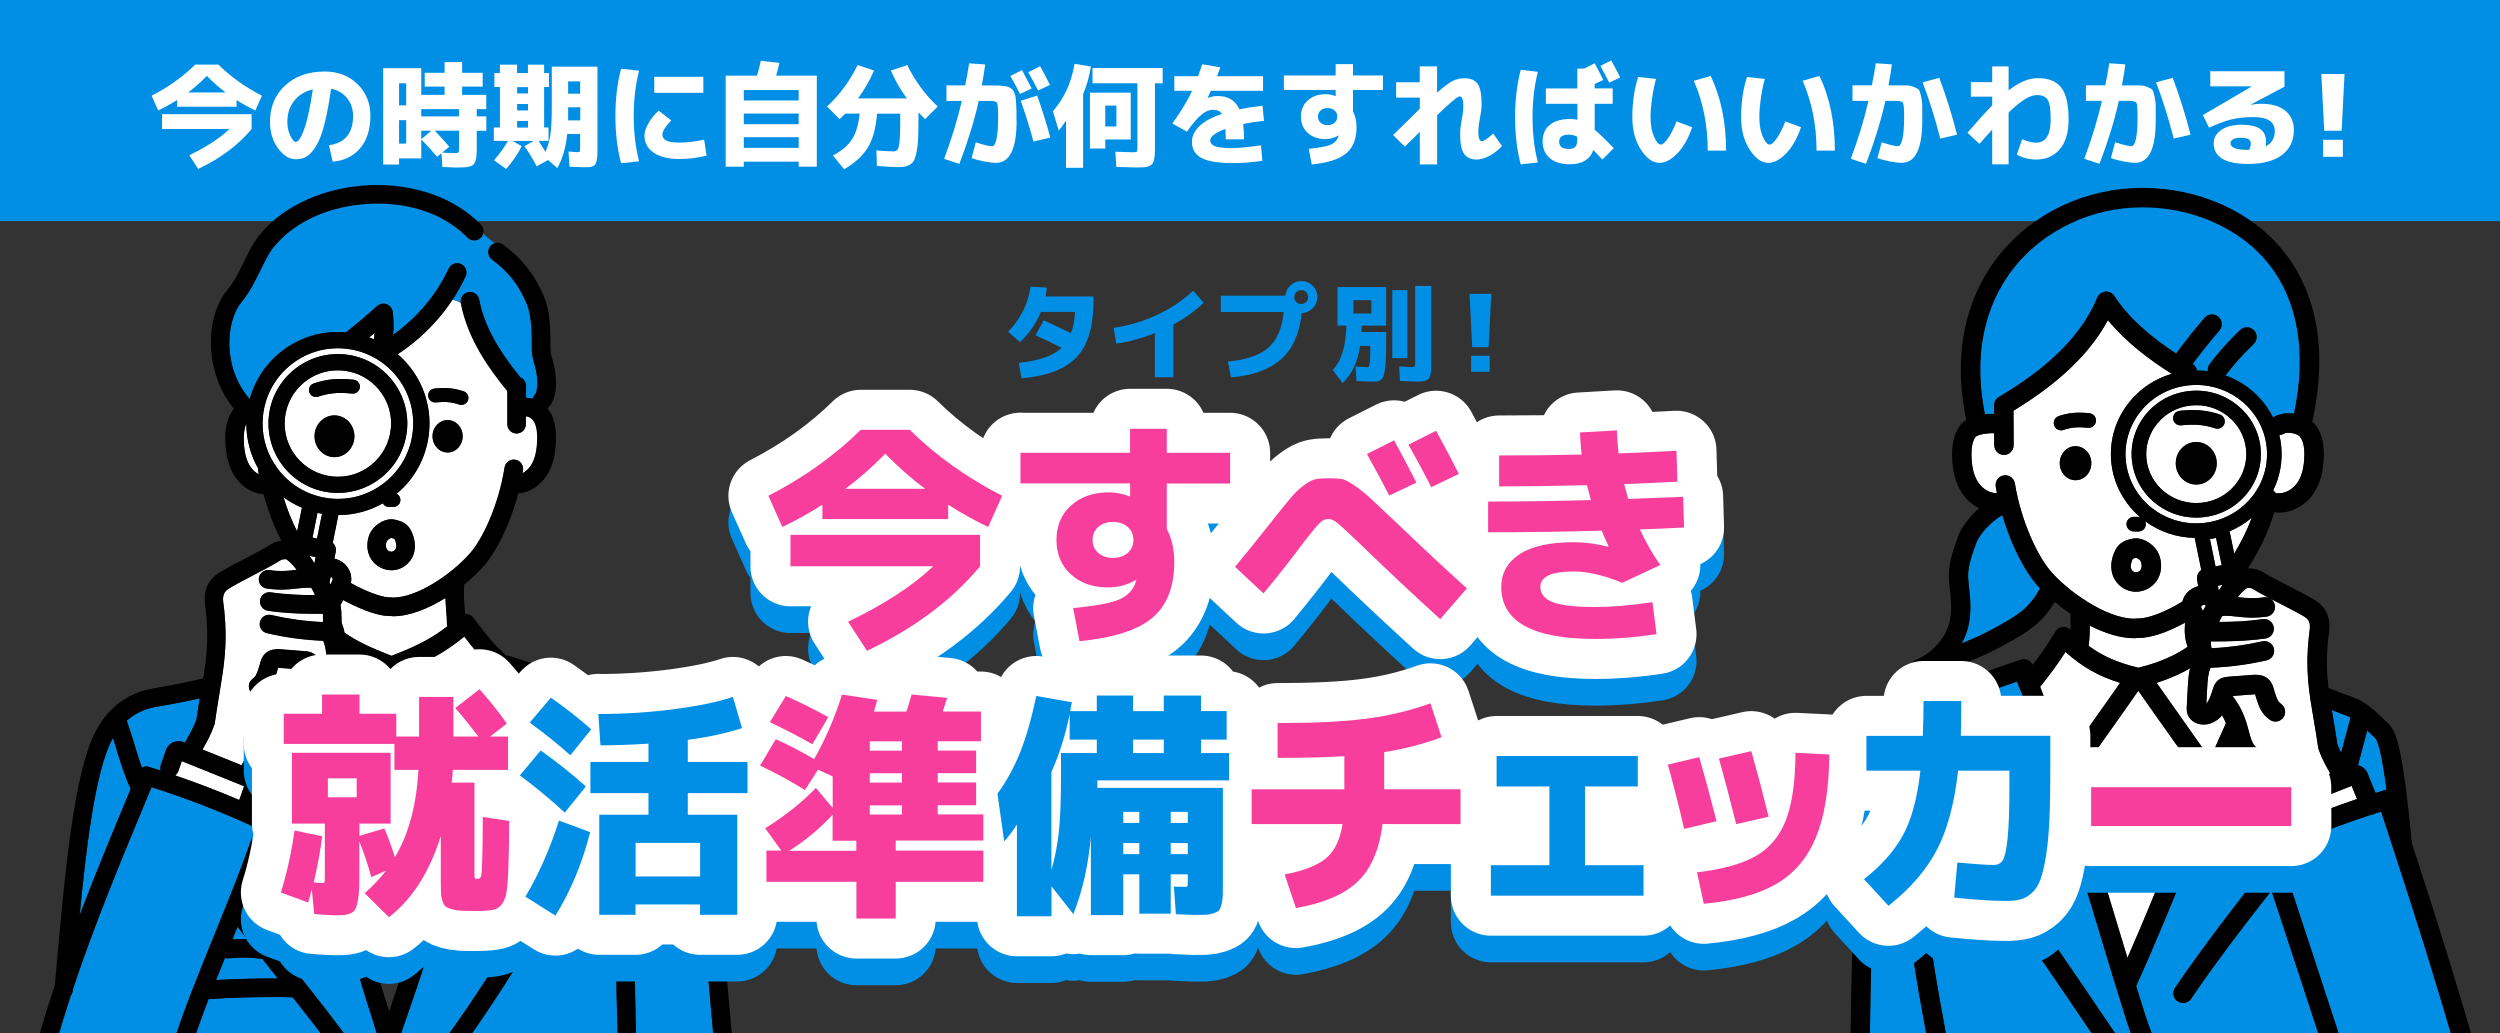 <?xml version="1.0" encoding="UTF-8"?>
<svg id="_レイヤー_1" data-name="レイヤー 1" xmlns="http://www.w3.org/2000/svg" xmlns:xlink="http://www.w3.org/1999/xlink" viewBox="0 0 375 155">
  <rect x="0" y="0" width="375" height="155" fill="#333333" stroke="none"/>
  <defs>
    <style>
      .cls-1, .cls-2, .cls-3 {
        stroke-linecap: round;
        stroke-linejoin: round;
        stroke-width: 12px;
      }

      .cls-1, .cls-3 {
        stroke: #fff;
      }

      .cls-1, .cls-4 {
        fill: #f73e9d;
      }

      .cls-5 {
        fill: #fff;
      }

      .cls-2 {
        stroke: #018fe5;
      }

      .cls-2, .cls-3, .cls-6 {
        fill: #018fe5;
      }

      .cls-7 {
        fill: none;
      }

      .cls-8 {
        clip-path: url(#clippath);
      }
    </style>
    <clipPath id="clippath">
      <rect class="cls-7" width="375" height="155"/>
    </clipPath>
  </defs>
  <rect class="cls-6" width="375" height="33.17"/>
  <g class="cls-8">
    <g>
      <path class="cls-6" d="M38.87,115.85l-.04-.02c.8-1.45,1.03-1.69,2.3-2.98l.33-.34c.29-.3.6-.59.93-.9.42-.39.84-.79,1.25-1.22,1.58,5.7,3.21,11.36,4.79,16.84,1.04,3.62,2.1,7.31,3.16,11.03,0,.28.07.54.22.77.71,2.51,1.42,5.03,2.11,7.56.45,1.65,1.01,3.41,1.56,5.11.64,2.02,1.31,4.09,1.8,6.02h-4.13c.04-.34-.04-.69-.25-.98-3.08-4.23-5.91-7.78-8.65-11.22-2.55-3.2-4.95-6.22-7.36-9.53,0,0-.01-.01-.02-.02,1.59-3.98,3.14-8.04,4.47-12.17.21-.66-.1-1.39-.73-1.68-.24-.12-.49-.23-.73-.34l2.24-2.47c.52-.57.47-1.45-.09-1.96-.57-.52-1.45-.48-1.96.09l-.54.6.16-.45c.24-.7-.11-1.47-.79-1.75Z"/>
      <path class="cls-6" d="M34.22,143.74c2.17-.17,2.99-.15,5.12.08.77.97,1.54,1.95,2.33,2.94-2.96-.02-6.52.08-9.26.24.43-1.09.88-2.19,1.33-3.3.15.04.31.06.48.05Z"/>
      <path class="cls-6" d="M19.48,118.62c-2.63,6.31-5.18,12.45-7.53,18.65.97-10.07,2.33-21.29,4.74-26.11.07-.15.16-.31.25-.47.16.51.32,1.04.49,1.58.64,2.09,1.3,4.25,2.17,6.04l-.13.31Z"/>
      <path class="cls-5" d="M35.89,120c-3.16-1.35-6.37-2.58-9.62-3.69.22-.16.4-.39.49-.67l.51-1.47.55.22c.07.04.13.07.21.1.03,0,.05.01.08.02l8.51,3.43-.72,2.07Z"/>
      <path class="cls-5" d="M63.44,118.94l.76-7.38c.09.16.18.31.28.47.19.32.5.55.86.63.11.03.22.04.33.04.26,0,.51-.07.73-.21,2.1-1.29,3.83-3.36,5.31-5.46-2.25,8.88-4.65,17.48-7.28,26.07-.73-4.31-1.38-8.66-1.93-12.99.51-.17.89-.62.94-1.17Z"/>
      <path class="cls-6" d="M37.03,140.86c-.68-.02-1.34,0-2.17.05.26-.63.52-1.27.77-1.9.46.62.93,1.24,1.4,1.85Z"/>
      <path class="cls-6" d="M43.91,149.58c2,2.52,4.06,5.17,6.25,8.14h-21.67c.85-2.64,1.8-5.25,2.8-7.87,3.44-.24,9.09-.39,12.62-.27Z"/>
      <path class="cls-5" d="M58.62,64.34c.22-2.12-.41-4.2-1.75-5.85-1.35-1.65-3.26-2.68-5.38-2.9-.28-.03-.55-.04-.83-.04-1.83,0-3.59.62-5.03,1.79-1.65,1.35-2.68,3.26-2.9,5.38-.45,4.38,2.75,8.3,7.13,8.75,4.39.45,8.3-2.75,8.75-7.13ZM47.18,65.44c0-1.73,1.34-3.13,2.99-3.13s2.99,1.41,2.99,3.13-1.34,3.13-2.99,3.13-2.99-1.41-2.99-3.13ZM53.98,58.11c-.06.57-.58.99-1.14.93-2.11-.22-3.45-.09-5.12.46-.11.04-.22.05-.33.05-.44,0-.84-.28-.99-.71-.18-.55.11-1.14.66-1.32,1.96-.66,3.58-.81,5.99-.56.57.06.99.57.93,1.14Z"/>
      <path class="cls-5" d="M58.84,98.33s-.08.04-.12.06c-.04-.02-.08-.05-.12-.06-3.11-1.2-5.04-2.14-6.93-3.42-.05-.4-.17-.78-.28-1.08-.07-.19-.14-.41-.16-.53,0-.05,0-.23,0-.44-.02-1.01-.04-1.63-.17-2.07l.42-.78c1.69.92,4.77,2.4,7.01,2.4.06,0,.12,0,.18,0,.1.02.19.03.3.03h0c2.46,0,5.26-1.13,7.85-2.74.03.8.09,1.55.14,2.17.05.64.1,1.24.08,1.51-.02.2.01.39.08.57-2.43,1.86-4.57,2.96-8.27,4.38Z"/>
      <path class="cls-6" d="M95.52,121.35c.17.07.35.11.53.11.55,0,1.06-.32,1.29-.86,1.19-2.89,2.25-5.85,3.18-8.82.14.21.25.41.34.59,2.86,5.84,4.73,27.06,5.84,39.74.18,2.07.35,3.96.5,5.58,0,.01,0,.02,0,.04h-11.75c0-.05.02-.11.02-.16,0-.41-.02-1.27-.06-2.46-.16-5.69-.59-20.8.69-26.8.16-.75-.32-1.49-1.07-1.65-.75-.16-1.49.32-1.65,1.07-1.35,6.33-.93,21.14-.75,27.46.03,1.17.06,2.01.06,2.38,0,.06.01.11.02.16h-23.84c5.33-7.36,8.59-12.75,12.36-18.96,1.63-2.69,3.31-5.47,5.3-8.65.35-.55.26-1.27-.2-1.73-2.54-2.49-4.3-4.34-6.16-6.37l5.97-3.86c.2-.13.51-.33.77-.68.4-.54.87-1.71-.45-3.4-.65-.84-1.35-1.68-2.02-2.49-1.69-2.04-3.43-4.14-4.65-6.36-.37-.67-1.22-.92-1.89-.55-.67.37-.92,1.22-.55,1.89,1.35,2.45,3.18,4.65,4.95,6.79.69.83,1.35,1.62,1.97,2.43.05.07.1.13.13.18l-6.13,3.96c-.25-.27-.5-.55-.76-.83l-1.5-1.65c-.52-.57-1.4-.61-1.96-.09-.57.52-.61,1.4-.09,1.96l1.49,1.64c2.9,3.2,4.89,5.39,8.14,8.62-1.75,2.81-3.27,5.31-4.74,7.74-3.84,6.34-7.15,11.82-12.7,19.42-.22.3-.29.65-.25.98h-5.85c.02-.16.01-.33-.03-.5-.08-.33-.18-.68-.27-1.02,0,0,0,0,0,0,6.5-18.47,11.67-35.98,16.28-55.03,6.05,1.88,13.57,4.38,18.11,6.02,1.76.64,3.17,1.47,4.26,2.33-.09.12-.16.25-.2.4-.98,3.23-2.13,6.47-3.42,9.61-.29.71.05,1.52.76,1.82Z"/>
      <path class="cls-6" d="M29.97,104.75c-.16.97-.32,2.02-.49,3.15-.4,1.12-.91,2.03-1.37,2.85-.12.22-.24.43-.35.63-.93-.33-1.71-.24-2.3.28-.4.36-.55.79-.63,1.03l-.7,2.05c-.1.29-.09.58-.01.85-.59-.19-1.18-.38-1.78-.56-.36-.11-.74-.06-1.05.1-.43-1.16-.81-2.43-1.19-3.67-.35-1.15-.68-2.23-1.04-3.22-.02-.04-.04-.08-.06-.12,1.06-.94,2.48-1.76,4.34-2.08,2.96-.5,5.18-.96,6.62-1.29Z"/>
      <path class="cls-5" d="M51.83,52.29c-.39-.04-.77-.06-1.16-.06-5.72,0-10.64,4.34-11.23,10.15-.26,2.58.37,5.05,1.65,7.1.14.14.25.3.32.49,1.82,2.61,4.72,4.45,8.12,4.8,3,.31,5.95-.57,8.28-2.48,2.34-1.91,3.8-4.61,4.1-7.61.31-3-.57-5.94-2.48-8.28-1.91-2.34-4.61-3.8-7.61-4.1ZM61.04,64.58c-.55,5.36-5.08,9.36-10.35,9.36-.35,0-.71-.02-1.06-.05-5.71-.58-9.89-5.71-9.3-11.42.58-5.71,5.71-9.89,11.42-9.3,5.71.58,9.89,5.71,9.3,11.42Z"/>
      <path class="cls-5" d="M33.55,90.94c-.18-1.23-.21-2.02.74-2.62.86-.55,2.16-1.22,3.53-1.93,1.55-.81,3.15-1.64,4.41-2.43.13-.04.43-.07.68-.07h0c.33.2,1.02.8,1.58,1.61-.13.01-.26.03-.38.04-1.07.12-2.08.23-3.72,0-.76-.11-1.46.43-1.57,1.19-.11.76.43,1.46,1.19,1.57,1.97.27,3.26.13,4.4,0,.61-.07,1.2-.13,1.84-.13.09,0,.31,0,.43.02.02.03.06.09.12.19.17.3.31.6.44.91-1.9,0-4.14-.06-6.66-.42-.76-.11-1.47.42-1.58,1.18-.11.76.42,1.47,1.18,1.58,3.19.46,5.91.46,8.1.45h.14c.01.3.02.64.02.83,0,.18,0,.31,0,.43-2.62-.11-5.24-.47-7.79-1.06-.75-.17-1.5.29-1.67,1.04-.18.75.29,1.5,1.04,1.67,2.72.64,5.52,1.02,8.33,1.14.03,0,.07,0,.12,0,.42.94.48,2.09.53,3.2l.13,2.55c-.51-.4-.8-1.33-1.09-2.24l-.07-.24c-.08-.25-.24-.77-.72-1.17-.53-.44-1.14-.49-1.47-.52l-3.55-.28c-.47-.04-1.18-.09-1.88.24-.98.46-1.24,1.44-1.39,2.03-.02.09-.05.18-.07.26l-.02.06c-.37,1.16-.49,1.48-.98,1.83-.62.45-.76,1.32-.3,1.94.45.62,1.32.76,1.94.31,1.24-.91,1.57-1.93,1.99-3.23l.02-.06c.04-.13.08-.26.11-.4.02-.06.04-.14.06-.22.11,0,.23.01.31.02l3.28.26c-1.65,2.09-2.14,3.97-2.53,5.5-.25.98-.45,1.75-.9,2.27-.4.47-.87.9-1.36,1.36-.34.32-.69.64-1.03.99l-.33.34c-1.5,1.53-1.81,1.87-2.91,3.88l-5.87-2.36c.06-.1.11-.21.18-.31.5-.9,1.13-2.01,1.61-3.42.03-.08.05-.17.06-.26.23-1.63.46-3.03.69-4.39.7-4.21,1.25-7.54.71-12.63-.02-.14-.04-.3-.06-.47Z"/>
      <path class="cls-5" d="M56.2,49.93c-.03.32-.07.64-.12.96-.23-.1-.46-.19-.7-.28.27-.23.55-.45.82-.68Z"/>
      <path class="cls-5" d="M45.29,76.16l-.72,3.55c-.8-1.56-1.51-3.33-2.07-5.15.86.64,1.79,1.18,2.79,1.6Z"/>
      <path class="cls-5" d="M58.74,82.76c-.28.02-.57-.16-.69-.34-.2-.29-.17-.67-.14-.87.03-.18.08-.32.15-.42.15-.22.47-.41.63-.45.15.03.37.09.47.13.01.02.02.04.03.06.1.2.18.41.22.63.04.21.09.59-.08.89-.1.17-.33.35-.59.37Z"/>
      <path class="cls-5" d="M73.27,99.64c-.59.78-1.21,1.75-1.88,2.82-1.46,2.29-3.21,5.06-5.3,6.83-1.04-1.82-1.85-3.42-2.65-4.98-.68-1.34-1.33-2.63-2.09-3.98,3.12-1.27,5.4-2.5,8.3-4.84,1.42,1.87,2.05,2.61,3.62,4.16Z"/>
      <path class="cls-5" d="M38.82,71.15c-.51-.25-.99-.69-1.34-1.26-.58-.93-.88-2.18-.92-3.81-.03-1.13.1-1.95.39-2.54,0,2.43.65,4.74,1.79,6.75-.02.13-.02.27,0,.41.02.15.06.3.09.45Z"/>
      <path class="cls-5" d="M51.82,103.26c.15-.43.13-.81.11-1.06l-.16-3.03c-.02-.31-.03-.62-.06-.95,1.38.8,2.78,1.45,4.36,2.1-.76,1.35-1.41,2.64-2.09,3.98-.79,1.56-1.6,3.17-2.65,4.98-1.81-1.52-3.35-3.79-4.69-5.87.02-.03.03-.06.05-.09.42.55.98,1.01,1.73,1.29.33.12.68.18,1.03.18.42,0,.84-.09,1.21-.26.55-.26.96-.72,1.15-1.27Z"/>
      <path class="cls-5" d="M69.13,45.44c-.39-.26-.82-.41-1.27-.48-2.13,3.22-4.94,6.02-8.21,8.17.6.52,1.16,1.09,1.67,1.72,2.32,2.84,3.39,6.42,3.02,10.07-.37,3.59-2.09,6.83-4.86,9.15.34.17.57.52.57.92,0,.58-.46,1.04-1.04,1.05-.22,0-.46,0-.68,0h-.01c-.39,0-.73-.22-.91-.54-2.03,1.15-4.32,1.75-6.67,1.76l-.84,4.18c.36.32.55.81.45,1.32l-.21,1.04c.53.12,1.03.36,1.44.71.77.66,1.18,1.64,1.09,2.63-.01.11-.04.22-.06.32,2.8,1.56,4.99,2.21,5.97,2.16.12,0,.24,0,.35.03,0,0,0,0,0,0,3.57-.01,8.69-3.4,11.57-6.67,1.9-2.16,4.29-7.27,5.17-12.86.12-.76.83-1.28,1.59-1.16.76.12,1.28.83,1.16,1.59-.02.15-.05.3-.08.45.51-.26.99-.7,1.33-1.26.57-.94.86-2.18.89-3.81.03-1.33-.16-2.24-.59-2.85-.27-.39-.77-.64-1.12-.61v1.17c0,.77-.63,1.39-1.39,1.39h0c-.77,0-1.39-.63-1.39-1.39v-4.98c-2.72-3.32-5.94-7.8-6.97-13.2,0,0,0,0,0,0ZM61.75,83.77c-.58,1.02-1.67,1.69-2.83,1.77-.07,0-.14,0-.21,0-1.13,0-2.27-.58-2.93-1.51-.58-.82-.8-1.87-.61-2.96.1-.55.28-1.04.56-1.46.67-1.02,2.19-1.95,3.46-1.66h0c.52.12,1.32.29,1.92.89.27.27.43.56.55.78.21.42.37.86.47,1.32.22,1.04.09,2.02-.38,2.84ZM64.88,65.44c0-1.34,1.01-2.43,2.26-2.43s2.26,1.09,2.26,2.43-1.01,2.43-2.26,2.43-2.26-1.09-2.26-2.43ZM65.16,58.29c1.76-.18,2.95-.07,4.39.41.55.18.84.77.66,1.32-.15.44-.55.71-.99.71-.11,0-.22-.02-.33-.05-1.14-.38-2.06-.47-3.51-.32-.57.06-1.09-.36-1.14-.93-.06-.57.36-1.09.93-1.14Z"/>
      <path class="cls-6" d="M74.21,36.47c-.28.08-.53.25-.72.5-.46.62-.33,1.49.28,1.95,2.48,1.85,3.99,3.76,5.2,6.6.64,1.49.71,3.44.77,5.17,0,.26,0,.53,0,.79,0,.58-.01,1.17.08,1.81.08.51.21.97.34,1.42.06.2.11.39.16.59.45,1.82.23,3.46-.02,3.79-.22.2-.35.45-.41.71-.33-.09-.67-.13-1.01-.12v-1.8c0-.59-.36-1.09-.87-1.29-3.55-4.38-5.46-7.99-6.16-11.66-.14-.76-.87-1.25-1.63-1.11-.75.14-1.25.87-1.11,1.63-.39-.26-.82-.41-1.27-.48.74-1.12,1.4-2.29,1.97-3.51.32-.7.02-1.52-.67-1.85-.7-.33-1.52-.02-1.85.67-1.83,3.92-4.75,7.39-8.35,9.95.11-1.16.09-2.34-.07-3.48-.07-.51-.42-.94-.9-1.12-.48-.18-1.03-.07-1.41.27-1.67,1.5-3.21,2.79-4.69,3.95-6.68-.59-12.71,3.74-14.44,10.02-4.17-4.81-3.55-11.77-1.22-14.58,1.21-1.46,2.09-3.25,2.87-4.84.7-1.43,1.36-2.78,2.11-3.59.02-.02.03-.03.05-.05,3.06-3.68,8.43-6.01,14.37-6.25,5.84-.23,11.13,1.62,14.51,5.08.54.55,1.42.56,1.97.02.2-.19.32-.43.38-.68.48.54,1.1,1.02,1.73,1.49Z"/>
      <path class="cls-6" d="M6.71,157.42c.74.21,1.51-.22,1.72-.96.69-2.4,1.42-4.77,2.18-7.11.16-.2.27-.45.3-.73,0-.07.01-.15.02-.23,3.23-9.7,7.09-18.99,11.12-28.7l.68-1.63c5.3,1.69,10.53,3.72,15.58,6.05-1.82,5.45-4,10.81-6.12,16-2.26,5.56-4.6,11.3-6.43,17.01-.06.2-.08.4-.05.59H6.52c.05-.11.1-.21.16-.32,0,0,.02,0,.03.01Z"/>
      <path class="cls-5" d="M51.1,126.46c-1.81-6.3-3.69-12.81-5.48-19.37-.04-.15-.11-.27-.18-.39,0-.02,0-.03.01-.05,1.54,2.25,3.35,4.47,5.58,5.84.22.14.47.21.73.21.11,0,.22-.01.33-.04.36-.09.67-.32.86-.63.23-.38.45-.75.66-1.11.32,2.66.66,5.32,1.04,7.95.05.31.2.59.41.8l-2.33,12.43c-.54-1.89-1.08-3.78-1.62-5.64Z"/>
      <path class="cls-5" d="M56.13,106.21c.11-.22.22-.43.33-.65.73-1.44,1.43-2.81,2.25-4.25.82,1.44,1.52,2.81,2.25,4.25.09.19.19.37.28.56-1.9-.09-3.56-.06-5.12.09Z"/>
      <path class="cls-5" d="M49.6,87.59l-.04.08c-.04-.09-.1-.18-.14-.28l.18-.87c.07.02.13.05.18.09.09.08.13.2.13.27-.02.16-.17.46-.3.7Z"/>
      <path class="cls-5" d="M46.41,83.38l.94.19-.19.93c-.23-.4-.48-.77-.75-1.12Z"/>
      <rect class="cls-5" x="45.7" y="78.51" width="3.78" height=".7" transform="translate(-39.12 109.9) rotate(-78.59)"/>
      <g>
        <path d="M95.04,126.65c.75.16,1.23.9,1.07,1.65-1.28,6-.85,21.11-.69,26.8.03,1.19.06,2.05.06,2.46,0,.77-.62,1.39-1.39,1.39s-1.39-.62-1.39-1.39c0-.37-.02-1.21-.06-2.38-.18-6.32-.6-21.13.75-27.46.16-.75.9-1.23,1.65-1.07Z"/>
        <path d="M64.22,59.43c-.06-.57.36-1.09.93-1.14,1.76-.18,2.95-.07,4.39.41.55.18.84.77.66,1.32-.15.44-.55.71-.99.71-.11,0-.22-.02-.33-.05-1.14-.38-2.06-.46-3.51-.32-.57.06-1.08-.36-1.14-.93Z"/>
        <path d="M64.88,65.44c0,1.34,1.01,2.43,2.26,2.43s2.26-1.09,2.26-2.43-1.01-2.43-2.26-2.43-2.26,1.09-2.26,2.43Z"/>
        <path d="M52.84,59.04c-2.11-.22-3.45-.09-5.12.46-.11.04-.22.05-.33.05-.44,0-.84-.28-.99-.71-.18-.55.11-1.14.66-1.32,1.96-.66,3.58-.81,5.99-.56.57.06.99.57.93,1.14-.06.57-.58.99-1.14.93Z"/>
        <path d="M47.18,65.44c0,1.73,1.34,3.13,2.99,3.13s2.99-1.41,2.99-3.13-1.34-3.13-2.99-3.13-2.99,1.41-2.99,3.13Z"/>
        <path d="M78.84,137.32c1.47-2.43,2.99-4.93,4.74-7.74-3.24-3.23-5.23-5.42-8.14-8.62l-1.49-1.64c-.52-.57-.47-1.45.09-1.96.57-.52,1.45-.47,1.96.09l1.49,1.65c.26.29.51.56.76.83l6.13-3.96c-.04-.05-.08-.11-.13-.18-.63-.8-1.28-1.59-1.97-2.43-1.77-2.14-3.6-4.34-4.95-6.79-.37-.67-.13-1.52.55-1.89.67-.37,1.52-.13,1.89.55,1.22,2.22,2.97,4.32,4.65,6.36.67.81,1.37,1.65,2.02,2.49,1.32,1.69.85,2.86.45,3.4-.26.35-.56.55-.77.68l-5.97,3.86c1.87,2.03,3.63,3.88,6.16,6.37.47.46.55,1.18.2,1.73-1.99,3.18-3.68,5.96-5.3,8.65-3.87,6.39-7.22,11.92-12.83,19.62-.27.37-.7.57-1.12.57-.28,0-.57-.09-.82-.27-.62-.45-.76-1.32-.3-1.94,5.54-7.6,8.86-13.08,12.7-19.42Z"/>
        <path d="M61.75,83.77c.47-.82.6-1.8.38-2.84-.1-.46-.25-.9-.47-1.32-.1-.2-.27-.5-.55-.78-.6-.6-1.4-.77-1.92-.89-1.28-.28-2.8.64-3.46,1.66-.28.42-.46.91-.56,1.46-.19,1.09.03,2.14.61,2.96.66.93,1.79,1.51,2.93,1.51.07,0,.14,0,.21,0,1.17-.07,2.25-.75,2.83-1.77ZM59.33,82.39c-.1.17-.33.35-.59.37-.28.02-.57-.16-.69-.34-.2-.29-.17-.67-.14-.87.03-.18.08-.32.15-.42.15-.22.47-.41.63-.45.15.03.37.09.47.13,0,.02.02.04.03.05.1.2.18.42.22.63.04.21.09.6-.08.89Z"/>
        <path d="M61.04,64.58c.58-5.71-3.59-10.83-9.3-11.42-5.71-.58-10.84,3.59-11.42,9.3-.58,5.71,3.59,10.84,9.3,11.42.36.04.72.05,1.08.05,2.39,0,4.68-.81,6.56-2.34,2.16-1.76,3.5-4.25,3.78-7.02ZM58.62,64.34c-.22,2.12-1.25,4.03-2.9,5.38-1.65,1.35-3.73,1.97-5.85,1.75-4.38-.45-7.58-4.37-7.13-8.75.22-2.12,1.25-4.03,2.9-5.38,1.44-1.17,3.2-1.79,5.03-1.79.27,0,.55.01.83.04,2.12.22,4.03,1.25,5.38,2.9,1.35,1.65,1.97,3.73,1.75,5.85Z"/>
        <path d="M6.71,157.42c.74.21,1.51-.22,1.72-.96.69-2.4,1.42-4.77,2.18-7.11.16-.2.27-.45.3-.73,0-.07.01-.15.02-.22,3.23-9.7,7.09-18.99,11.12-28.69l.68-1.63c5.3,1.69,10.53,3.72,15.58,6.05-1.82,5.45-4,10.81-6.12,16-2.26,5.56-4.6,11.3-6.43,17.02-.23.73.17,1.51.9,1.75.14.04.28.07.42.07.59,0,1.14-.38,1.32-.97.87-2.73,1.85-5.42,2.89-8.13,3.44-.24,9.09-.39,12.62-.27,2.14,2.71,4.36,5.55,6.73,8.79.27.37.7.57,1.12.57.28,0,.57-.09.82-.27.62-.45.76-1.32.3-1.94-3.08-4.23-5.91-7.78-8.65-11.22-2.55-3.2-4.95-6.21-7.36-9.52,0,0-.01-.01-.02-.02,1.59-3.98,3.14-8.04,4.47-12.17.21-.66-.1-1.39-.73-1.68-.24-.12-.49-.23-.73-.34l2.24-2.47c.52-.57.48-1.45-.09-1.96-.57-.52-1.45-.48-1.96.09l-.54.6.16-.45c.24-.7-.11-1.47-.79-1.75l-.04-.02c.8-1.45,1.03-1.69,2.3-2.98l.33-.34c.29-.3.6-.59.93-.9.42-.39.84-.79,1.25-1.22,1.58,5.7,3.21,11.36,4.79,16.84,1.04,3.62,2.1,7.31,3.16,11.03,0,.28.07.54.22.77.71,2.51,1.42,5.03,2.11,7.56.45,1.65,1.01,3.41,1.56,5.1.66,2.08,1.35,4.22,1.84,6.2.16.63.72,1.05,1.35,1.05.11,0,.22-.01.34-.04.75-.19,1.2-.94,1.01-1.69-.08-.33-.18-.68-.27-1.02,0,0,0,0,0,0,6.5-18.47,11.67-35.98,16.28-55.03,6.05,1.88,13.57,4.38,18.11,6.02,1.76.64,3.17,1.47,4.26,2.33-.09.12-.16.25-.2.4-.98,3.23-2.13,6.47-3.42,9.61-.29.71.05,1.52.76,1.82.17.07.35.11.53.11.55,0,1.06-.32,1.29-.86,1.19-2.89,2.25-5.85,3.18-8.82.14.21.25.41.34.59,2.86,5.84,4.73,27.06,5.84,39.74.18,2.07.35,3.96.5,5.58.07.72.67,1.26,1.38,1.26.04,0,.09,0,.13,0,.76-.07,1.33-.75,1.25-1.51-.15-1.62-.32-3.5-.5-5.56-1.2-13.71-3.03-34.42-6.11-40.72-1.03-2.09-3.74-4.92-8.28-6.56-4.7-1.7-12.59-4.32-18.76-6.22-.15-.04-.29-.06-.44-.06-2.29-2.23-2.64-2.68-4.88-5.66-.23-.31-.58-.51-.96-.55-.09,0-.19,0-.28,0-.01-.15-.02-.3-.04-.47-.1-1.14-.21-2.55-.11-3.95,1.12-.91,2.14-1.89,3-2.86,1.71-1.94,3.83-5.93,5.11-10.81,1.69-.13,3.34-1.18,4.36-2.84.83-1.37,1.26-3.07,1.3-5.21.02-1.23-.06-3.03-1.09-4.49-.06-.09-.13-.18-.2-.27.05-.03.1-.06.14-.1,1.3-1.19,1.39-4.16.81-6.49-.06-.23-.12-.45-.18-.67-.11-.38-.21-.74-.26-1.07-.06-.41-.06-.87-.05-1.36,0-.31,0-.61,0-.92-.07-1.97-.15-4.2-.99-6.17-1.41-3.29-3.23-5.6-6.1-7.74-.62-.46-1.49-.33-1.95.28-.46.62-.33,1.49.28,1.95,2.48,1.85,3.99,3.76,5.2,6.6.64,1.49.71,3.44.77,5.17,0,.26,0,.53,0,.79,0,.58-.01,1.17.08,1.81.08.51.21.97.34,1.42.06.19.11.39.16.59.45,1.82.22,3.46-.02,3.79-.22.2-.35.45-.41.71-.33-.09-.67-.13-1.01-.12v-1.8c0-.59-.36-1.09-.87-1.29-3.55-4.38-5.46-7.99-6.16-11.66-.14-.75-.87-1.25-1.63-1.11-.75.14-1.25.87-1.11,1.63,1.03,5.4,4.25,9.88,6.98,13.2v4.98c-.01.77.61,1.39,1.37,1.39h0c.77,0,1.39-.62,1.39-1.39v-1.17c.35-.04.85.21,1.12.61.43.61.61,1.52.59,2.85-.03,1.63-.32,2.88-.89,3.81-.35.57-.82,1.01-1.33,1.26.03-.15.05-.3.08-.45.12-.76-.4-1.47-1.16-1.59-.75-.12-1.47.4-1.59,1.16-.88,5.6-3.27,10.71-5.17,12.86-2.88,3.27-8,6.66-11.58,6.67,0,0,0,0,0,0-.12-.02-.23-.04-.36-.03-.97.05-3.17-.6-5.97-2.16.02-.11.05-.21.06-.32.09-.99-.32-1.97-1.09-2.63-.41-.35-.91-.59-1.44-.71l.21-1.04c.07-.36,0-.74-.2-1.04-.07-.1-.15-.19-.25-.27l.84-4.18c2.35,0,4.63-.61,6.67-1.76.18.32.52.54.91.54h.01c.22,0,.46,0,.68,0,.58,0,1.04-.47,1.04-1.05,0-.4-.23-.75-.57-.92,2.77-2.31,4.5-5.55,4.86-9.15.37-3.65-.7-7.23-3.02-10.07-.51-.63-1.07-1.2-1.67-1.72,4.41-2.89,7.99-6.99,10.18-11.67.32-.7.02-1.52-.67-1.85-.7-.32-1.52-.02-1.85.67-1.83,3.92-4.75,7.39-8.35,9.95.11-1.16.09-2.34-.07-3.48-.07-.51-.42-.94-.9-1.12-.48-.18-1.03-.07-1.41.27-1.67,1.5-3.21,2.79-4.69,3.95-3.58-.32-7.09.75-9.89,3.03-2.24,1.83-3.81,4.26-4.56,6.99-4.17-4.81-3.55-11.77-1.21-14.58,1.21-1.46,2.09-3.25,2.87-4.84.7-1.43,1.36-2.78,2.11-3.59.02-.02.03-.03.05-.05,3.06-3.68,8.43-6.01,14.37-6.25,5.85-.24,11.13,1.62,14.5,5.08.54.55,1.42.56,1.97.02.55-.54.56-1.42.02-1.97-3.93-4.02-9.98-6.17-16.61-5.92-6.7.27-12.82,2.97-16.38,7.22-1.01,1.11-1.75,2.62-2.53,4.22-.74,1.51-1.51,3.08-2.51,4.28-3.36,4.03-3.54,12.27.97,17.83-.08.1-.15.2-.23.31-1.01,1.48-1.09,3.28-1.05,4.5.06,2.14.49,3.84,1.34,5.2,1.03,1.66,2.69,2.7,4.39,2.8.67,2.47,1.59,4.89,2.68,6.98-.46.05-.98.17-1.39.43-1.17.74-2.74,1.56-4.26,2.35-1.42.74-2.77,1.44-3.73,2.05-2.54,1.61-2.18,4.15-2,5.37.02.13.04.26.05.37.43,4,.13,6.78-.39,10.07-1.2.29-3.76.88-7.57,1.52-5.1.86-7.63,4.52-8.68,6.62-3.17,6.33-4.52,21.33-5.61,33.38-.14,1.57-.28,3.08-.41,4.51-.86,2.59-1.68,5.21-2.44,7.89-.21.74.22,1.51.96,1.72ZM37.03,140.86c-.68-.02-1.34,0-2.17.05.26-.63.52-1.27.77-1.9.46.62.93,1.24,1.4,1.85ZM32.41,147c.43-1.09.88-2.19,1.33-3.3.15.04.31.06.48.05,2.17-.17,2.99-.15,5.12.08.77.97,1.54,1.95,2.33,2.94-2.96-.02-6.52.08-9.26.24ZM48.42,104.61c.33.12.68.18,1.03.18.42,0,.84-.09,1.21-.26.55-.26.96-.72,1.15-1.27.15-.43.13-.81.11-1.06l-.16-3.03c-.02-.31-.03-.62-.06-.95,1.38.8,2.78,1.45,4.36,2.1-.76,1.35-1.41,2.64-2.09,3.99-.79,1.56-1.6,3.17-2.64,4.98-1.81-1.52-3.35-3.79-4.69-5.87.02-.03.03-.06.05-.09.42.55.98,1.01,1.73,1.29ZM64.42,133.11c-.73-4.31-1.38-8.66-1.93-12.99.51-.17.89-.62.94-1.17l.76-7.38c.09.16.18.31.28.47.19.32.5.55.86.63.11.03.22.04.33.04.26,0,.51-.07.73-.21,2.1-1.29,3.83-3.35,5.31-5.46-2.25,8.88-4.65,17.48-7.28,26.07ZM57.24,117.39c-.4-2.78-.76-5.59-1.08-8.39,1.64-.17,3.41-.19,5.51-.07l-.88,8.54c-1.18.04-2.37,0-3.55-.08ZM56.13,106.21c.11-.22.22-.43.33-.64.73-1.44,1.43-2.81,2.25-4.25.82,1.44,1.52,2.81,2.25,4.25.09.19.19.37.28.56-1.9-.09-3.56-.06-5.11.09ZM47.55,80.78l-.68-.14.75-3.71.68.14-.75,3.71ZM46.41,83.38l.94.19-.19.93c-.23-.4-.48-.77-.75-1.12ZM42.51,74.57c.86.64,1.79,1.17,2.78,1.59l-.72,3.55c-.8-1.56-1.5-3.32-2.06-5.14ZM36.95,63.54c0,2.39.61,4.71,1.79,6.77-.02.13-.02.26,0,.39.02.15.06.3.09.45-.51-.26-.99-.69-1.34-1.26-.58-.93-.88-2.18-.92-3.81-.03-1.13.1-1.95.39-2.55ZM56.2,49.93c-.03.32-.07.64-.12.96-.23-.1-.46-.19-.7-.28.27-.23.55-.45.82-.68ZM57.82,72.29c-2.34,1.91-5.28,2.79-8.28,2.48-3-.31-5.71-1.76-7.61-4.1-.18-.22-.35-.45-.51-.68-.07-.2-.19-.37-.34-.51-1.31-2.11-1.89-4.58-1.63-7.09.31-3,1.76-5.71,4.1-7.61,2.04-1.66,4.53-2.54,7.12-2.54.39,0,.78.02,1.17.06,3,.31,5.71,1.76,7.61,4.1,1.91,2.34,2.79,5.28,2.48,8.28-.31,3-1.76,5.71-4.1,7.61ZM49.59,86.53c.07.02.13.05.18.09.09.08.14.2.13.27-.01.16-.17.46-.3.7l-.04.08c-.04-.09-.1-.18-.14-.28l.18-.87ZM66.81,89.69c.03.8.09,1.55.14,2.17.05.64.1,1.24.08,1.51-.02.2.01.39.08.57-2.43,1.86-4.57,2.96-8.27,4.38-.04.02-.08.04-.12.06-.04-.02-.08-.05-.12-.06-3.11-1.2-5.04-2.14-6.93-3.42-.05-.4-.17-.78-.28-1.08-.07-.19-.14-.41-.16-.53,0-.05,0-.23,0-.44-.02-1.01-.04-1.62-.17-2.07l.42-.78c1.69.92,4.77,2.4,7.01,2.4.06,0,.12,0,.18,0,.1.02.19.03.3.03h0c2.46,0,5.26-1.13,7.85-2.74ZM73.27,99.64c-.59.78-1.21,1.75-1.88,2.82-1.46,2.29-3.21,5.06-5.3,6.83-1.04-1.81-1.85-3.42-2.65-4.98-.68-1.34-1.33-2.63-2.09-3.98,3.12-1.27,5.4-2.5,8.3-4.84,1.42,1.87,2.05,2.61,3.62,4.16ZM54.43,138.08l3.36-17.87c.64.04,1.28.06,1.92.06.74,5.84,1.65,11.72,2.71,17.5.05.27.17.5.34.68-1.39,4.38-2.85,8.78-4.38,13.22-.09-.27-.17-.54-.26-.81-.53-1.67-1.09-3.4-1.52-4.99-.71-2.61-1.44-5.2-2.17-7.78ZM45.62,107.09c-.04-.14-.11-.27-.18-.39,0-.02,0-.03.01-.05,1.54,2.25,3.35,4.47,5.58,5.84.22.14.47.21.73.21.11,0,.22-.01.33-.04.36-.09.67-.32.86-.63.23-.38.45-.75.66-1.11.32,2.66.66,5.32,1.04,7.95.05.31.2.59.41.8l-2.33,12.43c-.54-1.89-1.08-3.78-1.62-5.64-1.81-6.3-3.69-12.81-5.48-19.37ZM36.24,114.78l-5.87-2.36c.06-.1.11-.21.18-.32.5-.9,1.13-2.01,1.61-3.42.03-.08.05-.17.06-.26.23-1.63.46-3.03.69-4.39.7-4.21,1.25-7.54.71-12.63-.02-.14-.04-.3-.06-.47-.18-1.23-.21-2.02.74-2.63.86-.55,2.16-1.22,3.53-1.94,1.55-.81,3.15-1.64,4.41-2.43.13-.04.43-.07.68-.07h0c.33.2,1.02.8,1.59,1.61-.13.01-.26.03-.38.04-1.07.12-2.08.23-3.72,0-.76-.11-1.46.43-1.57,1.19-.11.76.43,1.46,1.19,1.57,1.97.27,3.26.13,4.4,0,.61-.07,1.2-.13,1.84-.13.09,0,.31,0,.43.02.02.03.06.09.12.19.17.3.31.6.44.91-1.9,0-4.14-.06-6.66-.42-.76-.11-1.47.42-1.58,1.18-.11.76.42,1.47,1.18,1.58,3.19.46,5.91.46,8.1.45h.14c.01.3.02.63.02.82,0,.18,0,.32,0,.43-2.62-.11-5.24-.47-7.79-1.06-.75-.17-1.5.29-1.67,1.04-.18.75.29,1.5,1.04,1.67,2.72.64,5.52,1.02,8.32,1.14.03,0,.07,0,.12,0,.42.94.48,2.09.53,3.2l.13,2.55c-.51-.4-.8-1.33-1.09-2.24l-.07-.24c-.08-.25-.24-.77-.72-1.17-.53-.44-1.14-.49-1.47-.52l-3.55-.28c-.47-.04-1.18-.09-1.88.24-.98.46-1.24,1.44-1.39,2.02-.02.09-.05.18-.07.26l-.02.06c-.37,1.16-.49,1.48-.98,1.83-.62.45-.76,1.32-.31,1.94.45.62,1.32.76,1.94.31,1.24-.91,1.57-1.93,1.99-3.23l.02-.06c.04-.13.08-.26.11-.4.02-.06.04-.14.06-.22.11,0,.23.01.31.02l3.28.26c-1.65,2.09-2.14,3.97-2.53,5.5-.25.98-.45,1.75-.9,2.27-.4.47-.87.9-1.36,1.36-.34.32-.69.64-1.03.99l-.33.34c-1.5,1.53-1.81,1.87-2.91,3.88ZM28.1,114.5l8.51,3.43-.72,2.07c-3.16-1.35-6.37-2.58-9.62-3.69.22-.16.4-.39.49-.67l.51-1.47.55.22c.07.03.13.07.2.09.03,0,.05.01.08.02ZM22.34,115.03c-.36-.11-.74-.06-1.05.1-.43-1.17-.81-2.43-1.19-3.67-.35-1.15-.68-2.23-1.04-3.22-.02-.04-.04-.08-.06-.12,1.06-.94,2.48-1.76,4.34-2.08,2.97-.5,5.18-.96,6.62-1.29-.16.97-.33,2.02-.49,3.15-.4,1.12-.91,2.03-1.37,2.84-.12.22-.24.43-.35.64-.93-.33-1.71-.24-2.3.28-.4.36-.55.79-.63,1.03l-.7,2.05c-.1.29-.09.58-.01.85-.59-.19-1.18-.38-1.78-.56ZM19.48,118.63c-2.62,6.31-5.17,12.45-7.53,18.64.97-10.06,2.33-21.29,4.74-26.11.07-.15.16-.31.25-.47.16.51.32,1.04.49,1.58.64,2.09,1.3,4.25,2.17,6.04l-.13.32Z"/>
      </g>
    </g>
    <g>
      <path class="cls-6" d="M340.72,133.61c-3.82,4.81-8.82,11.44-12.05,16.21-.28.42-.74.64-1.21.64-.28,0-.56-.08-.81-.25-.67-.45-.84-1.36-.39-2.02,3.61-5.35,9.42-12.99,13.38-17.89-.33-1-.66-2.01-1-3.04-.23-.7.1-1.47.77-1.78.69-.32,1.39-.64,2.09-.95l-1.19-3.37c-.26-.72.09-1.51.78-1.81-.74-1.31-1-1.57-2.23-2.81l-.33-.33c-.29-.29-.6-.58-.93-.88-.53-.49-1.08-.99-1.59-1.57-.32-.37-.56-.76-.76-1.16-2.33,5.28-4.55,10.75-6.71,16.08-2.59,6.38-5.26,12.97-8.11,19.22.42,1.37.84,2.7,1.24,3.97.93,2.95,1.54,4.23,1.91,4.99.35.72.56,1.21.63,1.99h24.81c-2.73-8.35-5.36-16.38-8.28-25.25Z"/>
      <path class="cls-5" d="M320.36,85.85c.3.02.59-.17.73-.35.21-.3.18-.7.14-.92-.03-.18-.08-.33-.15-.44-.15-.23-.49-.43-.66-.47-.16.04-.38.09-.49.14-.01.02-.02.04-.03.06-.11.21-.19.43-.23.66-.05.22-.1.62.08.93.1.18.35.37.62.39Z"/>
      <path class="cls-6" d="M352.07,158.87h16.69c-3.64-12.49-6.52-21.73-11.6-37.13-.31.1-.61.2-.92.29-.08.05-.17.09-.27.13-.12.04-.23.06-.35.07-4.7,1.53-9.33,3.33-13.83,5.36,3.73,11.31,6.92,21.02,10.26,31.27Z"/>
      <path class="cls-6" d="M351.17,112.92l1.38-5.21s.03-.07.04-.1c-.09-.05-.18-.09-.27-.12-.84-.33-1.7-.65-2.55-.98.05.28.1.57.15.86.21,1.25.45,2.66.68,4.23.17.48.37.91.57,1.32Z"/>
      <path class="cls-5" d="M328.17,103.06c.05-.88.1-1.85.34-2.82,0,0,0,0,0,0-1.3.76-2.92,1.52-5.02,2.18,1.24,1.78,2.65,3.76,4.02,5.69,1.37,1.93,2.78,3.92,4.03,5.71.77-1.8,1.56-3.58,2.36-5.34-.15-.39-.34-.79-.58-1.2-.42.52-.98.95-1.71,1.22-.34.12-.69.18-1.05.18-.44,0-.87-.09-1.25-.27-.56-.27-.98-.73-1.17-1.29-.15-.44-.13-.85-.12-1.09l.16-2.97Z"/>
      <path class="cls-5" d="M320.7,95.7c-.08,0-.16,0-.24,0-.1.02-.21.04-.31.04-2.09,0-4.42-.74-6.67-1.89,0,1.17-.05,2.19-.18,3.03,2.12,1.58,4.32,2.52,7.44,3.29,0,0,.01,0,.02,0,0,0,.01,0,.02,0,3.56-.88,5.8-2.05,7.37-3.13-.37-1.12-.5-1.84-.39-3.63-2.72,1.49-5.17,2.3-7.04,2.3Z"/>
      <path class="cls-5" d="M341.38,74c.12-.02.23-.03.35-.02,1.04.08,2.21-.57,2.91-1.62.64-.96.97-2.25,1.01-3.93.03-1.37-.17-2.29-.64-2.92-.37-.5-1.88-.8-2.41-.48-.22.13-.47.19-.71.2.13.52.22,1.06.28,1.6.24,2.34-.18,4.65-1.2,6.72.16.12.3.26.4.43Z"/>
      <path class="cls-5" d="M312.47,89.86c.2.07.37.19.52.34,2.44,1.54,5.05,2.61,7.16,2.61,0,0,0,0,.01,0,.12-.02.24-.04.37-.04,1.54.08,4.07-.86,6.82-2.52.16-.63.52-1.2,1.03-1.64.39-.33.86-.56,1.35-.68l-.16-.99c-.09-.58.17-1.14.63-1.44l-.99-4.82c-2.75-.04-5.33-.96-7.43-2.49.06.14.1.29.1.45,0,.6-.5,1.08-1.09,1.08h-.01c-.23,0-.48,0-.71,0-.6,0-1.09-.49-1.09-1.1,0-.6.49-1.09,1.09-1.09h0c.23,0,.5,0,.73,0,.07,0,.13,0,.2.02-2.35-2.02-3.95-4.88-4.3-8.16-.34-3.3.63-6.54,2.74-9.13,1.65-2.03,3.85-3.47,6.33-4.19-3.18-1.99-6.87-4.73-9.58-8.05-3.45,6.38-9.49,10.72-14.17,13.59l.03,5.15c0,.8-.64,1.46-1.45,1.47h0c-.8,0-1.45-.65-1.46-1.45v-1.8c-.96-.06-2.43.18-2.8.54-.45.6-.65,1.53-.62,2.9.04,1.68.37,2.97,1.01,3.93.67,1.02,1.79,1.65,2.81,1.61-.06-.33-.13-.66-.18-.99-.13-.79.41-1.54,1.2-1.67.8-.13,1.54.41,1.67,1.2.96,5.83,3.52,11.14,5.55,13.38,1.26,1.39,2.91,2.79,4.69,3.97ZM316.8,83.93c.1-.48.26-.94.49-1.38.12-.23.29-.53.57-.81.63-.63,1.46-.81,2.01-.93,1.34-.3,2.93.68,3.63,1.74.29.44.49.95.59,1.53.2,1.14-.03,2.24-.64,3.1-.69.98-1.88,1.58-3.07,1.58-.07,0-.15,0-.22,0-1.22-.08-2.36-.79-2.97-1.85-.49-.86-.63-1.89-.4-2.98ZM311.33,72.03c-1.31,0-2.37-1.14-2.37-2.55s1.06-2.55,2.37-2.55,2.37,1.14,2.37,2.55-1.06,2.55-2.37,2.55ZM308.81,62.42c1.5-.5,2.75-.62,4.6-.43.6.06,1.04.6.98,1.2-.06.6-.6,1.03-1.2.98-1.52-.16-2.49-.07-3.68.33-.12.04-.23.06-.35.06-.46,0-.88-.29-1.04-.75-.19-.57.12-1.19.69-1.38Z"/>
      <path class="cls-6" d="M321.36,31.1c-7.53,0-14.72,3.36-19.22,8.98-3.25,4.06-6.59,11.15-4.41,22.05.47-.05.94-.07,1.38-.04v-1.29c-.01-.61.36-1.14.9-1.36,4.91-2.97,11.67-7.7,14.57-14.8.21-.5.68-.85,1.22-.9.54-.05,1.07.21,1.36.67,1.86,2.92,5.04,5.86,9.25,8.62,1.35-1.84,2.79-3.64,4.28-5.37.53-.61,1.45-.67,2.06-.15.61.53.67,1.45.15,2.06-1.39,1.61-2.73,3.29-4,5,.35.23.57.59.63.99.56,0,1.11.04,1.65.12-.06-.38.03-.77.28-1.1,1.36-1.79,2.9-3.51,4.57-5.09.58-.55,1.5-.53,2.06.05.55.58.53,1.51-.05,2.06-1.54,1.47-2.97,3.05-4.23,4.71,3.11,1.11,5.7,3.39,7.15,6.33.05-.04.09-.08.14-.11.83-.49,1.92-.63,3-.48,1.93-9.14.63-16.9-3.79-22.47-4.22-5.32-11.3-8.49-18.95-8.49Z"/>
      <path class="cls-5" d="M346.4,94.98c.18-1.27.18-1.93-.7-2.47-.86-.54-2.16-1.2-3.53-1.9-1.55-.79-3.14-1.6-4.4-2.38-.13-.04-.41-.07-.66-.07-.31.19-.93.7-1.45,1.41.08,0,.16.02.24.02,1.07.11,2.08.22,3.71,0,.8-.11,1.53.45,1.64,1.25.11.8-.45,1.53-1.25,1.64-1.98.27-3.27.13-4.41,0-.61-.06-1.18-.13-1.84-.12-.09,0-.28,0-.4.02-.02.03-.05.08-.1.16-.14.24-.26.49-.37.74,1.87,0,4.08-.07,6.54-.42.79-.11,1.53.44,1.65,1.24.11.8-.44,1.53-1.24,1.65-3.2.45-5.92.45-8.11.44h-.08c0,.17-.01.35-.01.5.06.17.09.35.09.53,2.56-.11,5.12-.46,7.62-1.03.78-.18,1.57.31,1.75,1.09.18.78-.31,1.57-1.09,1.75-2.73.63-5.53,1-8.34,1.11-.02,0-.05,0-.08,0-.39.89-.45,1.99-.5,3.05l-.12,2.32c.39-.38.65-1.12.95-2.06l.08-.24c.07-.23.25-.78.75-1.19.54-.44,1.16-.49,1.49-.52l3.55-.27c.48-.04,1.19-.09,1.91.24,1.01.47,1.29,1.49,1.44,2.05.02.09.05.17.07.25l.02.06c.37,1.13.48,1.41.95,1.75.65.47.81,1.38.34,2.03-.47.66-1.38.81-2.03.34-1.27-.9-1.6-1.92-2.02-3.21l-.02-.06c-.04-.13-.08-.26-.12-.4-.01-.04-.03-.1-.04-.15-.09,0-.2.01-.26.02l-3.13.24c1.57,2.02,2.07,3.89,2.44,5.28.25.95.45,1.69.87,2.18.39.45.86.88,1.35,1.33.34.31.69.63,1.04.98l.32.33c1.5,1.5,1.81,1.84,2.9,3.78l5.73-2.26c-.04-.07-.07-.13-.11-.2-.5-.88-1.13-1.98-1.62-3.37-.03-.09-.05-.18-.07-.28-.23-1.6-.46-2.98-.69-4.31-.7-4.14-1.26-7.41-.71-12.41.02-.14.04-.3.06-.46Z"/>
      <path class="cls-5" d="M344.16,123.39c3.08-1.29,6.22-2.47,9.39-3.54-.07-.17-.14-.35-.21-.52-.22-.53-.43-1.04-.59-1.45l-.54.21c-.06.03-.11.06-.17.08-.03.01-.06.02-.09.02l-8.44,3.33.66,1.86Z"/>
      <path class="cls-6" d="M356.03,118.22c.1.25.21.5.3.73.45-.14.9-.28,1.34-.42.1-.03.2-.05.3-.06-.75-5.69-1.32-7.3-1.65-7.71-.36-.36-.79-.79-1.25-1.22l-1.39,5.25c.33.07.63.21.9.44.42.36.58.81.66,1.05.1.3.46,1.16.78,1.93Z"/>
      <path class="cls-5" d="M328.68,60.82c-2.03.2-3.84,1.17-5.11,2.73-1.23,1.51-1.79,3.39-1.6,5.31.42,4.03,4.11,6.97,8.23,6.56,2.03-.2,3.84-1.17,5.11-2.73,1.23-1.51,1.79-3.39,1.6-5.31-.42-4.03-4.11-6.97-8.23-6.56ZM329.44,72.68c-1.7,0-3.07-1.43-3.07-3.19s1.38-3.19,3.07-3.19,3.08,1.43,3.08,3.19-1.38,3.19-3.08,3.19ZM333.66,63.55c-.15.46-.58.75-1.04.75-.11,0-.23-.02-.34-.05-1.66-.55-3-.66-5.11-.45-.59.06-1.14-.38-1.2-.98-.06-.6.38-1.14.98-1.2,2.42-.24,4.05-.09,6.01.55.57.19.89.81.7,1.38Z"/>
      <path class="cls-5" d="M340,67.07c-.59-5.7-5.82-9.86-11.64-9.27-2.86.29-5.43,1.66-7.22,3.86-1.74,2.13-2.54,4.8-2.26,7.52.59,5.7,5.82,9.85,11.64,9.27,2.86-.29,5.43-1.66,7.22-3.86,1.74-2.13,2.54-4.8,2.26-7.52ZM337.01,74.07c-1.64,2.01-3.98,3.26-6.59,3.52-.33.03-.66.05-.99.05-4.91,0-9.13-3.66-9.64-8.55-.26-2.5.48-4.96,2.07-6.92,1.64-2.01,3.98-3.26,6.59-3.52,5.32-.53,10.08,3.28,10.63,8.5.26,2.5-.48,4.96-2.07,6.92Z"/>
      <path class="cls-5" d="M306.17,102.85c-.05.06-.1.11-.15.16,1.21,3.01,2.54,6.76,3.91,10.89,1.26-1.81,2.68-3.81,4.07-5.77,1.37-1.93,2.78-3.92,4.02-5.7-3.26-1.01-5.67-2.38-8.19-4.64-1.27,1.98-2.18,3.16-3.66,5.06Z"/>
      <path class="cls-6" d="M289.63,119.88c-.12.03-.25.05-.37.05-.65,0-1.24-.43-1.41-1.09l-2.45-9.29c-.46.43-.89.87-1.26,1.24-1.71,1.71-3.51,17.25-3.69,48.08h9.05c-.38-2.86-.76-4.92-1.19-7.26-.61-3.31-1.3-7.06-2.2-14.22-.21-1.65,2.22-14.64,2.24-14.77.15-.79.91-1.31,1.7-1.16.79.15,1.31.91,1.16,1.7-1.19,6.38-2.25,13.01-2.21,13.91.89,7.04,1.57,10.74,2.17,14.02.45,2.48.85,4.65,1.26,7.78h28.8c-.05-.18-.15-.38-.31-.73-.4-.83-1.06-2.22-2.06-5.37-1.39-4.39-2.91-9.43-4.52-14.77-3.96-13.14-8.45-28.03-11.82-35.75-4.82,1.65-9.64,3.41-14.37,5.24-.09.03-.18.08-.27.12.01.04.03.07.04.11l2.73,10.38c.2.78-.26,1.58-1.04,1.78ZM293.21,111.2c1.32-1.75,2.79-3.42,4.37-4.95.58-.56,1.5-.55,2.06.03.56.58.55,1.5-.03,2.06-1.32,1.29-2.56,2.67-3.69,4.13,1.18,1.19,2.49,2.2,3.9,3.03.07.04.14.09.2.15.48-.82.96-1.63,1.48-2.42.44-.68,1.34-.87,2.02-.43.68.44.87,1.34.43,2.02-2.55,3.93-4.6,8.16-6.12,12.59,1.68,1.85,6.03,7.74,19.43,27.58.45.67.27,1.57-.39,2.02-.25.17-.53.25-.81.25-.47,0-.93-.22-1.21-.64-14.33-21.22-18.48-26.71-19.42-27.52-.59-.34-.89-1.05-.67-1.72,1.04-3.19,2.34-6.28,3.89-9.25-.1-.03-.2-.07-.3-.13-1.86-1.09-3.55-2.45-5.02-4.03-.16-.17-.53-.57-.61-1.19-.1-.79.33-1.36.49-1.58Z"/>
      <path class="cls-6" d="M294.26,96.51c1.71-.69,3.38-1.45,4.97-2.32,3.55-1.96,5.11-2.91,6.79-5.94-.13-.13-.26-.27-.38-.4-1.75-1.92-3.89-5.81-5.28-10.58-1.6.86-3.48,2.89-3.94,4.23l-.15.42c-.62,1.79-1.2,3.47-1.02,5.12l.04.38c.24,2.11.49,4.29-.03,6.5-.21.9-.55,1.77-1,2.59Z"/>
      <path class="cls-5" d="M332.82,88.59c.18-.3.37-.59.58-.86l-.72.14.11.7s.02.01.02.02Z"/>
      <polygon class="cls-5" points="331.49 80.86 332.33 84.97 333.26 84.78 332.41 80.68 331.49 80.86"/>
      <path class="cls-5" d="M311.2,117.17c-.05.07-.1.12-.15.17,2.03,6.32,4.13,13.28,6.1,19.81.67,2.24,1.33,4.42,1.97,6.53,2.33-5.28,4.55-10.75,6.71-16.08,1.42-3.5,2.87-7.07,4.36-10.61-1.46-2.12-3.29-4.7-5.06-7.19-1.5-2.12-3.04-4.29-4.37-6.2-1.33,1.92-2.88,4.09-4.38,6.21-1.82,2.56-3.7,5.21-5.17,7.36Z"/>
      <path class="cls-5" d="M334.44,79.69l.69,3.36c.97-1.59,1.93-3.47,2.65-5.41-1,.85-2.13,1.54-3.34,2.05Z"/>
      <path class="cls-5" d="M330.91,90.82c-.08-.04-.15-.06-.23-.07-.15-.02-.32.02-.42.11-.07.06-.1.14-.1.18.01.13.16.41.28.62.09-.18.18-.36.29-.54.05-.09.11-.19.18-.29Z"/>
      <g>
        <path d="M291.18,151.08c-.6-3.27-1.28-6.98-2.17-14.01-.04-.9,1.02-7.54,2.21-13.91.15-.79-.37-1.55-1.16-1.7-.79-.15-1.55.37-1.7,1.16-.02.13-2.45,13.12-2.24,14.77.91,7.16,1.6,10.91,2.2,14.22.47,2.57.88,4.79,1.3,8.12.09.74.72,1.27,1.44,1.27.06,0,.12,0,.19-.01.8-.1,1.36-.83,1.26-1.63-.43-3.41-.85-5.67-1.33-8.28Z"/>
        <path d="M297.82,127.4c1.52-4.43,3.58-8.66,6.12-12.59.44-.68.24-1.58-.43-2.02-.68-.44-1.58-.24-2.02.43-.51.79-1,1.6-1.48,2.42-.06-.05-.13-.1-.2-.15-1.42-.83-2.72-1.84-3.9-3.03,1.13-1.45,2.37-2.84,3.69-4.13.58-.56.59-1.49.03-2.06-.56-.58-1.48-.59-2.06-.03-1.57,1.53-3.04,3.2-4.36,4.95-.16.22-.59.79-.49,1.58.08.62.45,1.02.61,1.19,1.47,1.58,3.16,2.94,5.02,4.03.1.06.2.09.3.12-1.55,2.97-2.85,6.06-3.89,9.25-.22.67.07,1.38.67,1.72.93.81,5.09,6.29,19.42,27.52.28.42.74.64,1.21.64.28,0,.56-.08.81-.25.67-.45.84-1.36.39-2.02-13.4-19.85-17.75-25.73-19.43-27.58Z"/>
        <path d="M309.16,64.55c.12,0,.23-.02.35-.06,1.19-.4,2.16-.49,3.68-.33.6.06,1.14-.38,1.2-.98.06-.6-.38-1.14-.98-1.2-1.85-.19-3.09-.07-4.6.43-.57.19-.88.81-.69,1.38.15.46.58.75,1.04.75Z"/>
        <path d="M311.33,66.93c-1.31,0-2.37,1.14-2.37,2.55s1.06,2.55,2.37,2.55,2.37-1.14,2.37-2.55-1.06-2.55-2.37-2.55Z"/>
        <path d="M320.17,88.76c.07,0,.15,0,.22,0,1.19,0,2.38-.61,3.07-1.58.61-.86.84-1.96.64-3.11-.1-.58-.3-1.09-.59-1.53-.7-1.07-2.29-2.04-3.63-1.74-.55.12-1.38.3-2.01.93-.28.28-.46.58-.57.81-.22.44-.39.91-.49,1.38-.23,1.09-.09,2.12.4,2.98.61,1.07,1.75,1.77,2.97,1.85ZM319.66,84.53c.05-.22.13-.45.23-.66,0-.02.02-.04.03-.06.11-.05.33-.11.49-.14.17.04.51.24.66.47.07.11.12.25.15.44.04.21.07.62-.15.92-.13.18-.42.37-.73.35-.27-.02-.52-.21-.62-.39-.17-.31-.12-.71-.08-.93Z"/>
        <path d="M327.17,63.8c2.11-.21,3.45-.09,5.11.45.11.04.23.05.34.05.46,0,.89-.29,1.04-.75.19-.57-.12-1.19-.7-1.38-1.96-.65-3.59-.79-6.01-.55-.6.06-1.04.6-.98,1.2.06.6.61,1.04,1.2.98Z"/>
        <path d="M329.44,66.3c-1.7,0-3.08,1.43-3.08,3.19s1.38,3.19,3.08,3.19,3.07-1.43,3.07-3.19-1.38-3.19-3.07-3.19Z"/>
        <path d="M329.43,77.64c.33,0,.66-.02.99-.05,2.61-.26,4.95-1.51,6.59-3.52,1.6-1.96,2.33-4.42,2.07-6.92-.54-5.22-5.32-9.04-10.63-8.5-2.61.26-4.95,1.51-6.59,3.52-1.6,1.96-2.33,4.42-2.07,6.92.51,4.9,4.73,8.55,9.64,8.55ZM323.57,63.55c1.27-1.56,3.08-2.53,5.11-2.73,4.12-.42,7.81,2.53,8.23,6.56.2,1.92-.37,3.8-1.6,5.31-1.27,1.56-3.08,2.53-5.11,2.73-4.12.41-7.81-2.53-8.23-6.56-.2-1.92.37-3.8,1.6-5.31Z"/>
        <path d="M371.65,158.37c-3.22-11.08-5.84-19.56-9.87-31.9-1.25-13.21-2.21-16.59-3.37-17.75-1.79-1.79-3.41-3.33-5.03-3.96-1.36-.53-2.73-1.05-4.1-1.56-.28-2.29-.36-4.53-.04-7.44.01-.11.03-.23.05-.36.18-1.22.55-3.76-2.04-5.37-.97-.6-2.31-1.29-3.74-2.02-1.52-.77-3.09-1.58-4.26-2.3-.62-.38-1.51-.46-2.05-.46,1.18-1.85,2.94-4.95,3.94-8.46.12.04.24.07.37.08.13.01.27.02.4.02,1.97,0,3.96-1.12,5.16-2.92.95-1.43,1.44-3.22,1.5-5.47.03-1.29-.06-3.19-1.22-4.74-.15-.2-.32-.37-.51-.54,2.89-12.95-.69-20.98-4.24-25.45-4.77-6.01-12.7-9.59-21.23-9.59s-16.44,3.77-21.49,10.08c-3.67,4.58-7.46,12.57-4.94,24.73-.37.22-.68.48-.9.78-1.16,1.55-1.25,3.45-1.22,4.74.06,2.25.55,4.03,1.5,5.47.65.98,1.54,1.75,2.53,2.25-1.52,1.36-2.75,3.05-3.18,4.32l-.14.41c-.7,2.01-1.42,4.1-1.16,6.41l.04.38c.22,1.95.43,3.78.03,5.5-.57,2.45-2.52,4.65-5.08,5.75-.72.31-1.07,1.13-.79,1.86.22.58.77.94,1.36.94.16,0,.31-.02.47-.08,4.12-1.4,8.37-2.84,12.25-4.98,3.55-1.96,5.62-3.21,7.56-6.45.74.62,1.52,1.22,2.34,1.78.03.81.04,1.63.03,2.38-.31-.31-.75-.46-1.19-.41-.44.05-.84.3-1.07.68-1.38,2.25-2.25,3.47-3.41,4.99-.31-.67-1.07-1.01-1.78-.77-5.36,1.81-10.75,3.76-16.01,5.81-1.75.68-3.65,2.57-5.03,3.96-1.25,1.25-2.82,4.97-3.79,22.77-.61,11.07-.73,23.31-.75,28.06,0,.8.64,1.46,1.45,1.46h0c.8,0,1.45-.65,1.46-1.45.16-31.3,1.97-47.05,3.69-48.78.37-.37.81-.81,1.26-1.24l2.44,9.29c.17.65.76,1.09,1.41,1.09.12,0,.25-.02.37-.05.78-.21,1.24-1,1.04-1.78l-2.73-10.38s-.03-.07-.04-.11c.09-.05.18-.09.27-.12,4.73-1.84,9.55-3.59,14.37-5.24,3.37,7.73,7.86,22.62,11.82,35.76,1.61,5.34,3.13,10.38,4.51,14.76.99,3.15,1.66,4.54,2.06,5.37.34.72.38.8.38,1.41,0,.8.65,1.46,1.46,1.46s1.46-.65,1.46-1.46c0-1.22-.23-1.75-.66-2.67-.36-.76-.97-2.04-1.91-4.99-.4-1.27-.81-2.6-1.24-3.97,2.85-6.25,5.53-12.84,8.11-19.22,2.16-5.33,4.38-10.8,6.71-16.08.2.41.44.8.76,1.16.5.58,1.06,1.08,1.59,1.57.33.3.64.58.93.88l.33.33c1.23,1.23,1.48,1.49,2.23,2.8-.69.31-1.04,1.09-.78,1.81l1.19,3.37c-.7.31-1.4.63-2.09.95-.67.31-1,1.08-.77,1.78.34,1.03.67,2.04,1,3.04-3.95,4.89-9.76,12.53-13.38,17.89-.45.67-.27,1.57.39,2.02.25.17.53.25.81.25.47,0,.93-.23,1.21-.64,3.22-4.78,8.23-11.41,12.05-16.21,3.06,9.28,5.8,17.63,8.66,26.4.2.62.77,1.01,1.39,1.01.15,0,.3-.02.45-.07.77-.25,1.18-1.07.93-1.84-3.38-10.35-6.58-20.12-10.34-31.51,4.49-2.03,9.13-3.83,13.83-5.36.12-.01.23-.03.35-.07.1-.03.19-.08.27-.13.31-.1.61-.2.92-.29,5.12,15.53,8.01,24.8,11.69,37.45.22.77,1.03,1.22,1.81.99.77-.22,1.22-1.03.99-1.81ZM352.32,107.49c.09.03.18.08.27.12-.01.04-.03.07-.04.11l-1.38,5.21c-.2-.41-.4-.84-.57-1.32-.23-1.58-.47-2.98-.68-4.23-.05-.29-.1-.58-.15-.87.85.32,1.7.65,2.55.98ZM333.31,107.28c.24.41.43.81.58,1.2-.8,1.76-1.59,3.54-2.36,5.34-1.25-1.79-2.65-3.77-4.02-5.7-1.37-1.93-2.78-3.92-4.02-5.7,2.1-.66,3.72-1.42,5.02-2.18,0,0,0,0,0,0-.23.97-.29,1.93-.34,2.82l-.16,2.97c-.01.24-.04.65.12,1.09.19.56.61,1.02,1.17,1.29.38.18.81.27,1.25.27.35,0,.71-.06,1.05-.18.74-.26,1.29-.7,1.71-1.22ZM321.14,61.65c1.79-2.2,4.36-3.57,7.22-3.86.37-.04.73-.05,1.09-.05,5.37,0,9.99,3.99,10.55,9.33.28,2.71-.52,5.38-2.26,7.52-1.79,2.2-4.36,3.57-7.22,3.86-5.82.58-11.04-3.58-11.64-9.27h0c-.28-2.71.52-5.38,2.26-7.52ZM331.49,80.86l.92-.18.84,4.1-.92.18-.84-4.1ZM330.45,91.65c-.12-.21-.27-.49-.28-.62,0-.03.02-.11.09-.18.1-.08.28-.13.42-.11.07.01.15.04.22.07-.06.1-.12.2-.18.29-.1.18-.19.36-.29.54ZM332.82,88.58s-.02-.01-.02-.02l-.11-.7.72-.14c-.21.27-.4.56-.58.86ZM335.13,83.05l-.69-3.36c1.21-.5,2.34-1.19,3.34-2.05-.72,1.94-1.68,3.82-2.65,5.41ZM345.65,68.43c-.04,1.68-.37,2.97-1.01,3.93-.7,1.05-1.86,1.7-2.91,1.62-.12,0-.24,0-.35.02-.1-.17-.24-.32-.4-.43,1.02-2.07,1.44-4.38,1.2-6.72-.06-.55-.15-1.08-.28-1.6.24,0,.48-.07.71-.2.53-.32,2.04-.02,2.41.48.47.63.67,1.55.64,2.92ZM302.15,40.08c4.5-5.63,11.69-8.98,19.22-8.98s14.73,3.17,18.95,8.49c4.42,5.57,5.71,13.32,3.79,22.47-1.07-.15-2.17-.01-3,.48-.05.03-.1.07-.14.11-1.46-2.95-4.04-5.22-7.15-6.33,1.26-1.66,2.69-3.25,4.23-4.71.58-.55.61-1.48.05-2.06-.56-.58-1.48-.61-2.06-.05-1.67,1.58-3.21,3.3-4.57,5.09-.25.33-.34.72-.28,1.1-.54-.07-1.1-.11-1.65-.12-.06-.39-.28-.75-.63-.99,1.27-1.71,2.61-3.39,4-5,.53-.61.46-1.53-.15-2.06-.61-.53-1.53-.46-2.06.15-1.49,1.72-2.93,3.53-4.28,5.37-4.22-2.75-7.39-5.7-9.25-8.62-.29-.46-.82-.72-1.36-.67-.54.05-1.01.4-1.22.9-2.9,7.09-9.66,11.83-14.57,14.8-.53.22-.91.74-.9,1.36v1.29c-.44-.02-.91,0-1.38.04-2.18-10.9,1.16-17.99,4.41-22.05ZM295.72,68.43c-.03-1.37.17-2.29.62-2.9.37-.36,1.84-.6,2.79-.54v1.8c.02.8.67,1.45,1.47,1.45h0c.8,0,1.45-.66,1.45-1.47l-.03-5.15c4.67-2.87,10.72-7.22,14.17-13.59,2.71,3.32,6.4,6.06,9.58,8.05-2.48.72-4.68,2.16-6.33,4.19-2.11,2.59-3.08,5.83-2.74,9.12.34,3.28,1.95,6.14,4.29,8.16-.06-.01-.13-.02-.2-.02-.24,0-.5,0-.73,0h0c-.6,0-1.09.49-1.09,1.09,0,.6.49,1.09,1.09,1.1.23,0,.48,0,.71,0h.01c.6,0,1.09-.48,1.09-1.08,0-.16-.03-.32-.1-.45,2.1,1.54,4.68,2.45,7.43,2.49l.99,4.82c-.46.31-.72.87-.63,1.44l.16.99c-.5.13-.97.36-1.35.68-.52.44-.87,1.01-1.03,1.64-2.75,1.66-5.28,2.6-6.82,2.52-.13,0-.25.01-.37.04,0,0,0,0-.01,0-2.11,0-4.72-1.08-7.15-2.61-.15-.15-.33-.27-.53-.34-1.77-1.18-3.43-2.58-4.68-3.96-2.03-2.24-4.59-7.55-5.55-13.38-.13-.79-.88-1.33-1.67-1.2-.79.13-1.33.88-1.2,1.67.06.33.12.66.18.99-1.02.03-2.13-.6-2.81-1.62-.64-.96-.97-2.25-1.01-3.93ZM299.22,94.19c-1.58.87-3.25,1.63-4.97,2.32.45-.82.79-1.69,1-2.59.52-2.21.27-4.39.03-6.5l-.04-.38c-.19-1.65.4-3.34,1.02-5.12l.15-.42c.46-1.34,2.34-3.37,3.94-4.23,1.39,4.77,3.54,8.65,5.28,10.58.12.13.25.27.38.4-1.68,3.03-3.23,3.98-6.79,5.94ZM320.15,95.73c.11,0,.21-.01.31-.04.08,0,.16,0,.24,0,1.88,0,4.33-.81,7.04-2.3-.11,1.78.02,2.51.39,3.63-1.56,1.08-3.8,2.26-7.37,3.13,0,0-.01,0-.02,0,0,0-.01,0-.02,0-3.12-.77-5.31-1.71-7.44-3.29.13-.84.18-1.86.18-3.03,2.26,1.15,4.58,1.89,6.67,1.89ZM309.83,97.79c2.52,2.26,4.93,3.63,8.19,4.64-1.24,1.78-2.65,3.77-4.03,5.7-1.39,1.96-2.81,3.96-4.07,5.77-1.37-4.13-2.69-7.88-3.91-10.89.05-.05.11-.1.15-.16,1.48-1.9,2.39-3.08,3.66-5.06ZM325.82,127.61c-2.16,5.33-4.38,10.8-6.71,16.08-.64-2.1-1.3-4.28-1.97-6.52-1.97-6.53-4.07-13.49-6.1-19.81.05-.06.11-.11.15-.17,1.48-2.15,3.35-4.8,5.17-7.35,1.51-2.12,3.05-4.3,4.38-6.22,1.33,1.92,2.87,4.09,4.38,6.21,1.77,2.49,3.59,5.06,5.05,7.18-1.49,3.54-2.94,7.11-4.36,10.61ZM340.58,114.17c-.34-.34-.69-.67-1.04-.98-.49-.45-.96-.87-1.35-1.33-.43-.49-.63-1.24-.88-2.18-.37-1.4-.87-3.27-2.44-5.28l3.13-.24c.07,0,.17-.01.26-.02.01.05.03.1.04.15.04.14.07.28.12.4l.02.06c.42,1.29.76,2.31,2.02,3.22.66.47,1.57.32,2.03-.34.47-.65.32-1.57-.34-2.03-.47-.34-.58-.62-.95-1.75l-.02-.06c-.03-.08-.05-.16-.07-.25-.15-.55-.42-1.58-1.44-2.04-.71-.33-1.43-.27-1.91-.24l-3.55.27c-.33.03-.95.07-1.49.52-.5.41-.67.94-.75,1.19l-.07.23c-.3.95-.56,1.69-.95,2.07l.12-2.32c.06-1.06.12-2.16.5-3.05.03,0,.06,0,.08,0,2.8-.11,5.61-.49,8.34-1.11.78-.18,1.27-.96,1.09-1.75-.18-.78-.97-1.27-1.75-1.09-2.49.57-5.05.92-7.62,1.03,0-.18-.03-.36-.09-.53,0-.15,0-.33.01-.5h.08c2.19,0,4.91,0,8.11-.44.8-.11,1.35-.85,1.24-1.65-.11-.8-.85-1.35-1.65-1.24-2.47.35-4.67.41-6.54.41.11-.25.23-.5.37-.74.04-.08.07-.13.1-.16.11-.01.31-.02.4-.02.64-.01,1.23.06,1.83.12,1.14.12,2.43.26,4.41,0,.8-.11,1.36-.84,1.25-1.64-.11-.8-.84-1.36-1.64-1.25-1.63.22-2.64.11-3.71,0-.08,0-.16-.02-.24-.02.53-.71,1.14-1.22,1.45-1.41.24,0,.53.03.66.07,1.26.78,2.86,1.59,4.41,2.38,1.37.7,2.66,1.36,3.53,1.9.87.54.88,1.2.7,2.47-.02.17-.05.32-.06.46-.55,5,0,8.27.71,12.41.23,1.33.46,2.71.69,4.3.01.09.04.19.07.28.49,1.39,1.12,2.49,1.62,3.37.04.07.08.13.11.2l-5.73,2.26c-1.08-1.94-1.4-2.28-2.9-3.78l-.33-.33ZM343.51,121.53l8.44-3.33s.06-.01.09-.02c.06-.02.11-.05.17-.08l.54-.21c.16.41.38.92.6,1.46.07.17.14.34.21.51-3.17,1.07-6.3,2.25-9.38,3.54l-.66-1.86ZM357.68,118.53c-.45.14-.9.28-1.34.42-.1-.23-.2-.47-.3-.72-.32-.77-.68-1.64-.78-1.94-.08-.22-.24-.68-.66-1.05-.27-.23-.57-.37-.9-.44l1.39-5.25c.45.43.88.86,1.25,1.22.32.41.9,2.01,1.65,7.71-.1,0-.2.03-.3.06Z"/>
      </g>
    </g>
  </g>
  <g>
    <path class="cls-5" d="M35.48,14.99v1.02h-8.91v-1.02c-.92.59-1.86,1.12-2.84,1.58l-.99-2.21c2.53-1.3,4.71-2.86,6.54-4.67h3.47c1.84,1.81,4.02,3.37,6.54,4.67l-.99,2.21c-.97-.46-1.92-.99-2.84-1.58ZM24.31,19.36v-2.23h13.43v2.23c-2.01,2.4-4.67,4.4-8.01,5.98l-1.34-2.06c2.55-1.22,4.56-2.53,6.03-3.93h-10.11ZM33.85,13.87c-.96-.71-1.9-1.54-2.82-2.48-.92.94-1.86,1.77-2.82,2.48h5.64Z"/>
    <path class="cls-5" d="M49.34,21.79c2.41-.34,3.62-1.8,3.62-4.39,0-1.05-.3-1.95-.91-2.69-.61-.74-1.4-1.21-2.39-1.4-.29,2.12-.63,3.89-.99,5.31-.37,1.42-.78,2.51-1.24,3.26-.46.75-.93,1.28-1.4,1.57-.48.29-1.03.44-1.65.44-.96,0-1.85-.54-2.66-1.63-.81-1.09-1.22-2.41-1.22-3.98,0-2.23.75-4.05,2.26-5.45,1.51-1.4,3.49-2.1,5.95-2.1,1.98,0,3.62.63,4.91,1.88,1.29,1.25,1.94,2.85,1.94,4.79s-.51,3.63-1.53,4.83-2.4,1.88-4.13,2.02l-.56-2.46ZM46.92,13.41c-1.2.29-2.14.87-2.81,1.73s-1.01,1.91-1.01,3.15c0,.76.15,1.45.45,2.07s.58.93.82.93c.12,0,.26-.08.42-.24.15-.16.32-.43.5-.82.18-.39.36-.87.54-1.45.18-.58.36-1.33.55-2.25.19-.92.37-1.96.54-3.12Z"/>
    <path class="cls-5" d="M72.95,16.37h-1.44v1.09h1.44v2.16h-1.44v2.4c0,.53,0,.95-.03,1.24-.02.29-.07.58-.15.84s-.18.46-.3.57c-.11.11-.3.21-.56.29-.26.08-.54.13-.82.14-.29.02-.69.03-1.22.03-.33,0-1.02-.03-2.07-.08l-.14-2.07-.65.54c-.79-.94-1.59-1.81-2.38-2.6v2.84h-3.33v.92h-2.38v-14.45h5.71v4h3.5v-1.24h-2.98v-2.07h2.98v-1.6h2.63v1.6h3.08v2.07h-3.08v1.24h3.62v2.16ZM59.86,15.81h1.07v-3.32h-1.07v3.32ZM59.86,18.02v3.52h1.07v-3.52h-1.07ZM63.19,16.37v1.09h5.66v-1.09h-5.66ZM63.19,19.61v1.28l1.51-1.28h-1.51ZM65.21,19.61c.83.85,1.55,1.65,2.18,2.4l-1.07.88c.83.06,1.37.08,1.62.08.45,0,.72-.03.8-.09.08-.06.12-.27.12-.64v-2.64h-3.64Z"/>
    <path class="cls-5" d="M86.46,22.83c.28,0,.45-.03.49-.09.04-.06.07-.24.07-.54v-2.11h-1.94c-.19,2.01-.69,3.71-1.48,5.12l-1.38-1.21-1.72.95c-.56-1.08-1.17-2.09-1.84-3.03l1.39-.78h-3.18l1.38.78c-.5,1.08-1.28,2.22-2.33,3.43l-1.82-1.31c.91-1.04,1.6-2.01,2.09-2.91h-2.12v-2.01h.92v-6.07h-.83v-2.09h.83v-1.26h2.57v1.26h1.63v-1.26h2.43v1.26h.73v2.09h-.73v6.07h.66v2.01h-1.5c.28.41.63.96,1.04,1.65.36-.8.61-1.69.75-2.65.14-.96.2-2.34.2-4.13v-6h6.85v12.02c0,.51,0,.92-.02,1.22-.01.31-.05.59-.1.84-.06.26-.12.44-.19.55s-.18.21-.35.29c-.16.08-.33.13-.51.14-.18.02-.42.03-.74.03-.36,0-1.12-.03-2.28-.08l-.15-2.28c.68.06,1.07.09,1.16.09ZM77.57,14.02h1.63v-.95h-1.63v.95ZM77.57,15.6v.97h1.63v-.97h-1.63ZM77.57,18.15v.99h1.63v-.99h-1.63ZM85.22,16.08v1.14c0,.1,0,.24,0,.43,0,.18,0,.32,0,.41h1.82v-1.97h-1.8ZM85.22,14.05h1.8v-1.84h-1.8v1.84Z"/>
    <path class="cls-5" d="M95.86,10.6c-.53,2.09-.8,4.35-.8,6.8s.27,4.71.8,6.8l-2.7.29c-.57-2.17-.85-4.53-.85-7.09s.28-4.92.85-7.09l2.7.29ZM105.62,20.94l.37,2.4c-1.34.34-2.71.51-4.11.51-1.63,0-2.91-.32-3.83-.95-.92-.63-1.38-1.49-1.38-2.57,0-.51.19-1.11.58-1.8.39-.69.9-1.34,1.55-1.94l1.89,1.48c-.88.91-1.33,1.6-1.33,2.09,0,.42.2.73.6.93.4.2,1.04.3,1.92.3,1.16,0,2.4-.15,3.74-.44ZM98.14,13.92v-2.4h7.36v2.4h-7.36Z"/>
    <path class="cls-5" d="M114.12,9.12l2.79.31c-.17.78-.33,1.42-.49,1.92h6.1v13.65h-2.72v-.75h-8.23v.75h-2.72v-13.65h4.69c.22-.67.41-1.41.58-2.23ZM119.8,15.07v-1.56h-8.23v1.56h8.23ZM111.57,18.63h8.23v-1.6h-8.23v1.6ZM111.57,22.18h8.23v-1.6h-8.23v1.6Z"/>
    <path class="cls-5" d="M131.53,24.92l-.07-2.35c1.25.09,2.1.14,2.57.14.25,0,.44-.08.58-.25.14-.16.24-.53.31-1.1.07-.57.11-1.4.11-2.52v-1.79h-3.47c-.17,2.14-.63,3.84-1.39,5.08-.76,1.25-1.94,2.33-3.55,3.26l-1.68-2.07c1.29-.67,2.24-1.47,2.85-2.4.61-.93.99-2.22,1.15-3.88h-2.16c-.27.28-.55.56-.83.83l-1.9-1.9c1.88-1.72,3.41-3.79,4.59-6.21l2.47.82c-.67,1.52-1.47,2.91-2.4,4.18h7.31c-.93-1.27-1.73-2.66-2.4-4.18l2.47-.82c1.19,2.43,2.71,4.49,4.57,6.21l-1.89,1.9c-.29-.27-.63-.61-1-1.02v.7c0,1.2-.01,2.19-.04,2.97s-.1,1.46-.2,2.05c-.11.59-.23,1.04-.36,1.34-.13.31-.34.55-.62.74-.28.19-.58.3-.88.35-.3.04-.71.07-1.22.07-.27,0-1.24-.06-2.91-.17Z"/>
    <path class="cls-5" d="M152.49,18.12c0,4.2-1.03,6.31-3.09,6.31-.45,0-1.04-.07-1.77-.21-.73-.14-1.35-.31-1.89-.52l.63-2.35c1.22.4,2.04.59,2.46.59.16,0,.3-.12.42-.37s.24-.7.33-1.36c.1-.66.14-1.5.14-2.52,0-1.28-.05-2.03-.15-2.24-.1-.21-.46-.31-1.09-.31h-1.67c-.69,3.06-1.66,6.21-2.91,9.44l-2.28-.75c1.11-2.97,2-5.87,2.65-8.69h-2.3v-2.33h2.81c.24-1.2.44-2.31.59-3.31l2.41.17c-.09.75-.26,1.8-.51,3.15h2.18c.25,0,.54.02.87.06s.56.07.71.09c.14.02.31.1.51.22.2.12.33.23.39.31s.14.25.25.51c.1.26.16.47.17.65.01.18.03.48.07.9.03.42.05.79.05,1.12v1.43ZM154.75,13.27l-1.75.83c-.44-.9-.92-1.8-1.45-2.7l1.75-.88c.52.96,1,1.88,1.45,2.75ZM155.02,21.25c-.46-1.77-1.1-3.81-1.9-6.14l2.46-.77c.79,2.22,1.44,4.32,1.96,6.29l-2.52.61ZM157.51,12.73l-1.79.85c-.51-.99-1-1.9-1.48-2.75l1.78-.9c.41.74.9,1.67,1.48,2.81Z"/>
    <path class="cls-5" d="M162.47,14.14v11.03h-2.57v-7.09c-.41.65-.77,1.15-1.09,1.5l-.87-2.89c.86-1.02,1.55-2.09,2.07-3.2.51-1.12.91-2.42,1.18-3.92l2.45.42c-.25,1.48-.64,2.87-1.17,4.15ZM165.79,20.92v1.36h-2.3v-8.38h6.12v7.02h-3.82ZM170.61,22.15v-9.66h-6.73v-2.28h10.52v2.28h-1.16v9.54c0,.52,0,.93-.03,1.22-.02.29-.07.57-.14.83-.08.26-.17.45-.27.56s-.27.21-.51.3-.49.14-.76.15c-.27.02-.64.03-1.11.03-.43,0-1.42-.03-2.97-.08l-.15-2.28c1.5.06,2.37.08,2.62.08.33,0,.53-.03.59-.1.07-.07.1-.27.1-.59ZM165.79,18.97h1.67v-3.13h-1.67v3.13Z"/>
    <path class="cls-5" d="M189.14,21.79l.22,2.33c-1.52.23-3.03.34-4.52.34-2.15,0-3.7-.26-4.64-.78-.94-.52-1.41-1.32-1.41-2.4,0-.84.37-1.62,1.12-2.35s1.87-1.34,3.37-1.85c-.26-.41-.7-.61-1.33-.61-.56,0-1.12.23-1.7.7s-1.32,1.32-2.21,2.57l-2.18-1.21c1.27-1.78,2.26-3.42,2.96-4.91h-2.67v-2.19h3.57c.2-.57.41-1.16.61-1.79l2.72.46c-.06.17-.14.4-.25.69-.11.29-.19.5-.24.64h6.9v2.19h-7.82c-.1.23-.27.58-.49,1.05l.03.02c.51-.19.99-.29,1.45-.29,1.59,0,2.68.66,3.28,1.99.99-.2,2.14-.38,3.47-.53l.22,2.26c-1.07.11-2.11.27-3.13.48.09.7.14,1.47.14,2.3h-2.75c0-.58-.02-1.1-.05-1.56-.74.26-1.3.54-1.69.84s-.59.58-.59.84c0,.41.23.71.68.9.45.19,1.33.29,2.63.29,1.03,0,2.46-.14,4.3-.41Z"/>
    <path class="cls-5" d="M192.58,11.32h7.77v-1.7h2.6v1.7h4.49v2.18h-4.49v3.21c.35.68.53,1.46.53,2.35,0,1.76-.51,3.07-1.54,3.94-1.03.87-2.75,1.43-5.18,1.67l-.44-2.35c1.63-.16,2.73-.37,3.31-.63s.95-.67,1.13-1.22c0-.01,0-.03.02-.06.01-.03.02-.05.02-.06l-.03-.02c-.59.35-1.25.53-1.99.53-1.08,0-1.95-.31-2.63-.94-.67-.62-1.01-1.43-1.01-2.43s.34-1.81,1.03-2.43c.69-.62,1.59-.94,2.71-.94.46,0,.95.1,1.44.29l.03-.02v-.9h-7.77v-2.18ZM198.1,16.57c-.27.24-.4.54-.4.92s.13.68.4.92c.27.24.61.36,1.04.36s.78-.12,1.05-.36c.27-.24.4-.54.4-.92s-.13-.68-.4-.92c-.27-.24-.62-.36-1.05-.36s-.78.12-1.04.36Z"/>
    <path class="cls-5" d="M209.41,12.34h3.55v-2.38h2.6v3.94c1.03-.91,1.82-1.49,2.36-1.76s1.13-.4,1.75-.4c.92,0,1.58.28,1.97.83.4.56.6,1.57.6,3.04,0,.54-.08,1.24-.25,2.09-.16.84-.24,1.53-.24,2.07,0,.94.18,1.41.53,1.41.31,0,.87-.38,1.7-1.14l1.33,1.87c-.59.62-1.23,1.12-1.92,1.48-.69.36-1.32.54-1.89.54-.86,0-1.49-.29-1.89-.86-.4-.57-.59-1.58-.59-3.02,0-.54.08-1.24.24-2.09.16-.79.24-1.48.24-2.07,0-.95-.18-1.43-.53-1.43-.1,0-.23.05-.37.14-.15.09-.47.35-.97.78-.5.43-1.18,1.06-2.06,1.89v7.39h-2.6v-4.88c-.23.23-.59.59-1.1,1.09-.5.5-.89.87-1.15,1.12l-1.75-1.73c2.39-2.36,3.72-3.67,4-3.94v-1.68h-3.55v-2.31Z"/>
    <path class="cls-5" d="M228.11,10.48l2.57.29c-.53,2.09-.8,4.35-.8,6.8s.27,4.71.8,6.8l-2.57.29c-.57-2.16-.85-4.53-.85-7.09s.28-4.92.85-7.09ZM231.87,13.27h4.73v-2.98h1.02l1.58-.8c.46.87.9,1.71,1.29,2.5l-1.29.61v.66h2.7v2.31h-2.7v3.89c.8.68,1.76,1.6,2.86,2.77l-1.7,1.7c-.68-.73-1.13-1.2-1.36-1.43-.23.69-.64,1.22-1.24,1.59s-1.35.55-2.26.55c-1.3,0-2.31-.3-3.03-.91s-1.08-1.45-1.08-2.52.36-1.88,1.07-2.47c.71-.59,1.73-.89,3.04-.89.41,0,.78.04,1.11.12v-2.4h-4.73v-2.31ZM236.59,20.52c-.39-.22-.8-.32-1.24-.32-.99,0-1.48.35-1.48,1.04,0,.74.49,1.1,1.48,1.1.43,0,.75-.1.94-.31s.3-.54.3-1.02v-.49ZM243.02,11.62l-1.63.78c-.61-1.18-1.05-2.02-1.33-2.52l1.63-.82c.52.95.96,1.8,1.33,2.55Z"/>
    <path class="cls-5" d="M248.41,11.83c-.24.83-.44,1.78-.59,2.87-.16,1.09-.24,2.05-.24,2.87,0,1.15.17,2.12.52,2.92.35.8.69,1.2,1.03,1.2.26,0,.61-.3,1.04-.9s.87-1.46,1.31-2.58l2.35.88c-.58,1.68-1.32,2.99-2.24,3.93-.91.94-1.8,1.41-2.66,1.41-1.01,0-1.94-.66-2.8-1.99-.86-1.33-1.28-2.95-1.28-4.86,0-2.2.29-4.21.88-6.03l2.69.29ZM254.07,12.12l2.53-.73c1.54,3.22,2.31,6.95,2.31,11.2h-2.75c0-3.81-.7-7.3-2.09-10.47Z"/>
    <path class="cls-5" d="M264.73,11.83c-.24.83-.44,1.78-.59,2.87-.16,1.09-.24,2.05-.24,2.87,0,1.15.17,2.12.52,2.92.35.8.69,1.2,1.03,1.2.26,0,.61-.3,1.04-.9s.87-1.46,1.31-2.58l2.35.88c-.58,1.68-1.32,2.99-2.24,3.93-.91.94-1.8,1.41-2.66,1.41-1.01,0-1.94-.66-2.8-1.99-.86-1.33-1.28-2.95-1.28-4.86,0-2.2.29-4.21.88-6.03l2.69.29ZM270.39,12.12l2.53-.73c1.54,3.22,2.31,6.95,2.31,11.2h-2.75c0-3.81-.7-7.3-2.09-10.47Z"/>
    <path class="cls-5" d="M281.62,23.69l.63-2.35c1.22.4,2.04.59,2.46.59.09,0,.18-.04.26-.13s.17-.23.25-.44c.08-.21.15-.47.2-.78.06-.31.1-.72.14-1.22.04-.5.06-1.06.06-1.68,0-1.27-.05-2.01-.16-2.23-.11-.21-.47-.32-1.1-.32h-1.55c-.69,3.06-1.66,6.21-2.91,9.44l-2.28-.75c1.11-2.97,2-5.87,2.65-8.69h-2.4v-2.33h2.91c.24-1.2.44-2.31.59-3.31l2.41.17c-.09.75-.26,1.8-.51,3.15h.97c.79,0,1.37,0,1.73,0,.36,0,.73.08,1.12.24.39.15.64.29.74.42.1.13.21.45.33.96.12.51.18.99.18,1.44v2.24c0,4.2-1.03,6.31-3.08,6.31-.46,0-1.06-.07-1.79-.21-.73-.14-1.36-.31-1.88-.52ZM288.39,12.35l2.5-.68c1.04,2.78,1.93,5.62,2.67,8.53l-2.52.59c-.74-2.91-1.62-5.73-2.65-8.45Z"/>
    <path class="cls-5" d="M298.83,19.44c-.23.25-.57.64-1.04,1.16s-.75.85-.87.98l-1.8-1.67c1.47-1.71,2.71-3.08,3.71-4.1v-1.31h-3.2v-2.18h3.2v-2.36h2.46v3.6c1.55-1.22,3.01-1.84,4.37-1.84,1.62,0,2.8.47,3.53,1.42.73.95,1.1,2.54,1.1,4.79,0,1.94-.44,3.42-1.32,4.45s-2.07,1.55-3.56,1.55c-1.01,0-1.97-.24-2.89-.73l.8-2.31c.82.34,1.51.51,2.09.51,1.46,0,2.19-1.16,2.19-3.47,0-1.47-.14-2.45-.43-2.94s-.84-.73-1.64-.73c-.5,0-1.07.19-1.73.58s-1.49,1.07-2.51,2.04v7.77h-2.46v-5.22Z"/>
    <path class="cls-5" d="M316.64,23.69l.63-2.35c1.22.4,2.04.59,2.46.59.09,0,.18-.04.26-.13s.17-.23.25-.44c.08-.21.15-.47.2-.78.06-.31.1-.72.14-1.22.04-.5.06-1.06.06-1.68,0-1.27-.05-2.01-.16-2.23-.11-.21-.47-.32-1.1-.32h-1.55c-.69,3.06-1.66,6.21-2.91,9.44l-2.28-.75c1.11-2.97,2-5.87,2.65-8.69h-2.4v-2.33h2.91c.24-1.2.44-2.31.59-3.31l2.41.17c-.09.75-.26,1.8-.51,3.15h.97c.79,0,1.37,0,1.73,0,.36,0,.73.08,1.12.24.39.15.64.29.74.42.1.13.21.45.33.96.12.51.18.99.18,1.44v2.24c0,4.2-1.03,6.31-3.08,6.31-.46,0-1.06-.07-1.79-.21-.73-.14-1.36-.31-1.88-.52ZM323.41,12.35l2.5-.68c1.04,2.78,1.93,5.62,2.67,8.53l-2.52.59c-.74-2.91-1.62-5.73-2.65-8.45Z"/>
    <path class="cls-5" d="M339.83,21.96c.93-.46,1.39-1.23,1.39-2.29,0-1.41-1.07-2.11-3.21-2.11-1.21,0-2.3.12-3.27.35-.97.23-2.09.65-3.37,1.25l-.95-1.89,7.33-4.3v-.02h-6.21v-2.26h11.12l.02,2.31-5.1,2.7.02.02c.56-.1,1.1-.15,1.63-.15,1.54,0,2.73.35,3.58,1.05.84.7,1.27,1.65,1.27,2.86,0,1.62-.6,2.88-1.79,3.77-1.19.9-2.88,1.34-5.07,1.34-3.45,0-5.17-1.04-5.17-3.11,0-.78.37-1.44,1.12-1.97.75-.53,1.76-.8,3.03-.8s2.25.21,2.83.64c.58.42.88,1.06.88,1.91,0,.25-.02.48-.07.7ZM337.4,22.45c.15-.36.22-.67.22-.92,0-.29-.11-.51-.33-.65-.22-.14-.64-.21-1.25-.21-.49,0-.85.08-1.1.23-.24.15-.37.35-.37.59,0,.66.88.99,2.63.99.02,0,.05,0,.09,0,.04,0,.07,0,.09,0Z"/>
    <path class="cls-5" d="M348.21,11.11h3.47l-.43,8.5h-2.62l-.43-8.5ZM348.47,23.52v-2.55h2.96v2.55h-2.96Z"/>
  </g>
  <g>
    <path class="cls-4" d="M143.22,80.7v2.16h-18.86v-2.16c-1.94,1.25-3.95,2.36-6.01,3.35l-2.09-4.68c5.35-2.76,9.97-6.06,13.86-9.9h7.34c3.89,3.84,8.51,7.14,13.86,9.9l-2.09,4.68c-2.06-.98-4.07-2.1-6.01-3.35ZM119.57,89.95v-4.72h28.44v4.72c-4.25,5.09-9.9,9.31-16.96,12.67l-2.84-4.36c5.4-2.59,9.66-5.36,12.78-8.32h-21.42ZM139.77,78.32c-2.04-1.51-4.03-3.26-5.98-5.26-1.94,1.99-3.94,3.74-5.98,5.26h11.95Z"/>
    <path class="cls-4" d="M154.06,72.92h16.45v-3.6h5.51v3.6h9.5v4.61h-9.5v6.8c.74,1.44,1.12,3.1,1.12,4.97,0,3.72-1.09,6.5-3.26,8.35-2.17,1.85-5.83,3.02-10.96,3.53l-.94-4.97c3.46-.33,5.79-.78,7-1.33,1.21-.55,2.01-1.42,2.39-2.59,0-.02.01-.07.04-.13.02-.06.04-.1.04-.13l-.07-.04c-1.25.74-2.65,1.12-4.21,1.12-2.28,0-4.13-.66-5.56-1.98-1.43-1.32-2.14-3.04-2.14-5.15s.73-3.83,2.18-5.15c1.45-1.32,3.37-1.98,5.74-1.98.98,0,2,.2,3.06.61l.07-.04v-1.91h-16.45v-4.61ZM165.74,84.05c-.56.5-.85,1.15-.85,1.94s.28,1.44.85,1.94c.56.5,1.3.76,2.21.76s1.65-.25,2.21-.76c.56-.5.85-1.15.85-1.94s-.28-1.44-.85-1.94c-.56-.5-1.3-.76-2.21-.76s-1.65.25-2.21.76Z"/>
    <path class="cls-4" d="M190.53,94.02l-4.28-4c1.1-1.3,2.89-3.5,5.36-6.62,1.32-1.68,2.31-2.91,2.97-3.69.66-.78,1.33-1.42,2.02-1.93.68-.5,1.27-.8,1.75-.9.48-.1,1.16-.14,2.05-.14.82,0,1.43.04,1.85.11.42.07,1.03.38,1.84.92.8.54,1.65,1.22,2.54,2.03.89.82,2.29,2.14,4.21,3.96,3.74,3.58,7.14,6.75,10.19,9.5l-4,4.61c-4.01-3.65-8.08-7.46-12.2-11.45-1.71-1.63-2.8-2.63-3.28-3.01-.48-.37-.91-.56-1.3-.56-.46,0-.88.19-1.28.58-.4.38-1.18,1.33-2.36,2.84-1.94,2.62-3.97,5.2-6.08,7.74ZM213.46,77.39l-4.07,1.94c-.96-1.87-2.08-3.95-3.35-6.23l4.07-2.05c1.08,1.97,2.2,4.08,3.35,6.34ZM219.83,76.09l-4.14,1.98c-1.01-1.99-2.15-4.12-3.42-6.37l4.14-2.09c1.54,2.83,2.68,4.99,3.42,6.48Z"/>
    <path class="cls-4" d="M242.22,87l.07-.07c-.41-.86-.76-1.64-1.04-2.34-5.35.17-11.03.25-17.03.25v-4.61c5.09,0,10.22-.07,15.41-.22-.17-.62-.36-1.37-.58-2.23-4.92.12-9.31.18-13.18.18v-4.64c4.54,0,8.66-.05,12.38-.14-.12-.96-.2-2.06-.25-3.31l5.54-.32c.05,1.32.13,2.47.25,3.46,2.21-.07,5.1-.2,8.68-.4l.14,4.64c-1.68.1-4.34.22-7.99.36.1.36.3,1.1.61,2.23,5.38-.22,8.12-.32,8.24-.32l.14,4.61c-2.93.14-5.14.24-6.62.29.91,1.97,1.93,3.74,3.06,5.33l-5.69,2.66c-2.83-1.13-5.26-1.69-7.27-1.69-3.36,0-5.04.77-5.04,2.3,0,1.03.61,1.79,1.82,2.29,1.21.49,3.35.74,6.43.74,2.5,0,5.35-.24,8.57-.72l.61,4.79c-3.07.48-6.13.72-9.18.72-9.41,0-14.11-2.6-14.11-7.81,0-2.06.92-3.7,2.75-4.9s4.55-1.8,8.16-1.8c1.63,0,3.33.23,5.11.68Z"/>
  </g>
  <g>
    <path class="cls-6" d="M153.22,56.75l-.4-2.32c3.04-.31,5.18-1.06,6.42-2.26-1.37-.69-2.67-1.32-3.9-1.87l1.22-2.26c1.13.51,2.49,1.16,4.08,1.95.34-.9.55-1.96.62-3.2h-5.12c-.69,1.69-1.74,3.2-3.14,4.54l-1.78-1.58c.91-.91,1.66-1.96,2.25-3.15.59-1.19.96-2.39,1.11-3.6l2.45.14c-.05.46-.12.9-.19,1.33h7.18v.75c0,3.81-.85,6.6-2.55,8.38-1.7,1.78-4.45,2.83-8.25,3.14Z"/>
    <path class="cls-6" d="M167.04,49.17c2.25-.31,4.43-.96,6.54-1.95,2.11-.99,3.91-2.2,5.39-3.62l1.57,1.82c-1.34,1.27-2.86,2.36-4.54,3.26v7.9h-2.78v-6.61c-1.97.79-3.9,1.31-5.78,1.57l-.4-2.38Z"/>
    <path class="cls-6" d="M192.53,46.8h-9.42v-2.45h9.7c.05-.62.31-1.14.77-1.56.46-.42,1-.63,1.62-.63.66,0,1.23.23,1.7.7.47.47.7,1.03.7,1.7s-.23,1.21-.69,1.67c-.46.46-1.01.71-1.66.73-.31,3.05-1.33,5.35-3.06,6.9-1.73,1.55-4.25,2.46-7.54,2.75l-.46-2.38c2.73-.25,4.75-.94,6.05-2.07,1.3-1.14,2.07-2.92,2.32-5.35ZM195.92,45.3c.2-.2.3-.45.3-.74s-.1-.53-.3-.74c-.2-.2-.45-.3-.74-.3s-.53.1-.74.3c-.2.2-.3.45-.3.74s.1.53.3.74c.2.2.45.3.74.3s.53-.1.74-.3Z"/>
    <path class="cls-6" d="M205.06,55.09c.11,0,.19-.03.24-.09.05-.06.1-.19.14-.41.04-.21.07-.53.09-.96.02-.43.02-1.01.02-1.74h-1.54c-.19,1.24-.5,2.3-.92,3.18s-.98,1.69-1.69,2.4l-1.49-1.97c.65-.69,1.14-1.57,1.47-2.62.33-1.05.52-2.4.58-4.04h-1.34v-5.78h7.3v5.78h-3.65c0,.07,0,.18-.02.31-.01.13-.02.25-.02.36,0,.11,0,.2,0,.29h3.7c0,1.24,0,2.25-.02,3.02-.02.78-.06,1.46-.12,2.05-.06.59-.13,1.02-.2,1.31-.07.29-.19.52-.37.7-.18.18-.35.28-.51.31-.17.03-.41.05-.73.05-.71,0-1.55-.03-2.51-.08l-.13-2.18c1,.06,1.58.1,1.73.1ZM205.7,47.03v-2h-2.7v2h2.7ZM208.85,53.71v-10.19h2.26v10.19h-2.26ZM212.27,42.88h2.42v11.47c0,.49,0,.88-.02,1.15-.02.28-.06.54-.12.78-.06.25-.14.42-.22.52-.08.1-.23.19-.44.27-.21.08-.42.13-.65.14-.22.02-.54.02-.94.02-.28,0-1.05-.03-2.3-.08l-.13-2.18c.26.01.53.02.82.04s.52.03.67.04.27.02.34.02c.27,0,.43-.03.49-.1s.09-.25.09-.56v-11.55Z"/>
    <path class="cls-6" d="M220.43,44.08h3.26l-.4,8h-2.46l-.4-8ZM220.67,55.76v-2.4h2.78v2.4h-2.78Z"/>
  </g>
  <g>
    <g>
      <path class="cls-2" d="M142.22,79.7v2.16h-18.86v-2.16c-1.94,1.25-3.95,2.36-6.01,3.35l-2.09-4.68c5.35-2.76,9.97-6.06,13.86-9.9h7.34c3.89,3.84,8.51,7.14,13.86,9.9l-2.09,4.68c-2.06-.98-4.07-2.1-6.01-3.35ZM118.57,88.95v-4.72h28.44v4.72c-4.25,5.09-9.9,9.31-16.96,12.67l-2.84-4.36c5.4-2.59,9.66-5.36,12.78-8.32h-21.42ZM138.77,77.32c-2.04-1.51-4.03-3.26-5.98-5.26-1.94,1.99-3.94,3.74-5.98,5.26h11.95Z"/>
      <path class="cls-2" d="M153.06,71.92h16.45v-3.6h5.51v3.6h9.5v4.61h-9.5v6.8c.74,1.44,1.12,3.1,1.12,4.97,0,3.72-1.09,6.5-3.26,8.35-2.17,1.85-5.83,3.02-10.96,3.53l-.94-4.97c3.46-.33,5.79-.78,7-1.33,1.21-.55,2.01-1.42,2.39-2.59,0-.02.01-.07.04-.13.02-.06.04-.1.04-.13l-.07-.04c-1.25.74-2.65,1.12-4.21,1.12-2.28,0-4.13-.66-5.56-1.98-1.43-1.32-2.14-3.04-2.14-5.15s.73-3.83,2.18-5.15c1.45-1.32,3.37-1.98,5.74-1.98.98,0,2,.2,3.06.61l.07-.04v-1.91h-16.45v-4.61ZM164.74,83.05c-.56.5-.85,1.15-.85,1.94s.28,1.44.85,1.94c.56.5,1.3.76,2.21.76s1.65-.25,2.21-.76c.56-.5.85-1.15.85-1.94s-.28-1.44-.85-1.94c-.56-.5-1.3-.76-2.21-.76s-1.65.25-2.21.76Z"/>
      <path class="cls-2" d="M189.53,93.02l-4.28-4c1.1-1.3,2.89-3.5,5.36-6.62,1.32-1.68,2.31-2.91,2.97-3.69.66-.78,1.33-1.42,2.02-1.93.68-.5,1.27-.8,1.75-.9.48-.1,1.16-.14,2.05-.14.82,0,1.43.04,1.85.11.42.07,1.03.38,1.84.92.8.54,1.65,1.22,2.54,2.03.89.82,2.29,2.14,4.21,3.96,3.74,3.58,7.14,6.75,10.19,9.5l-4,4.61c-4.01-3.65-8.08-7.46-12.2-11.45-1.71-1.63-2.8-2.63-3.28-3.01-.48-.37-.91-.56-1.3-.56-.46,0-.88.19-1.28.58-.4.38-1.18,1.33-2.36,2.84-1.94,2.62-3.97,5.2-6.08,7.74ZM212.46,76.39l-4.07,1.94c-.96-1.87-2.08-3.95-3.35-6.23l4.07-2.05c1.08,1.97,2.2,4.08,3.35,6.34ZM218.83,75.09l-4.14,1.98c-1.01-1.99-2.15-4.12-3.42-6.37l4.14-2.09c1.54,2.83,2.68,4.99,3.42,6.48Z"/>
      <path class="cls-2" d="M241.22,86l.07-.07c-.41-.86-.76-1.64-1.04-2.34-5.35.17-11.03.25-17.03.25v-4.61c5.09,0,10.22-.07,15.41-.22-.17-.62-.36-1.37-.58-2.23-4.92.12-9.31.18-13.18.18v-4.64c4.54,0,8.66-.05,12.38-.14-.12-.96-.2-2.06-.25-3.31l5.54-.32c.05,1.32.13,2.47.25,3.46,2.21-.07,5.1-.2,8.68-.4l.14,4.64c-1.68.1-4.34.22-7.99.36.1.36.3,1.1.61,2.23,5.38-.22,8.12-.32,8.24-.32l.14,4.61c-2.93.14-5.14.24-6.62.29.91,1.97,1.93,3.74,3.06,5.33l-5.69,2.66c-2.83-1.13-5.26-1.69-7.27-1.69-3.36,0-5.04.77-5.04,2.3,0,1.03.61,1.79,1.82,2.29,1.21.49,3.35.74,6.43.74,2.5,0,5.35-.24,8.57-.72l.61,4.79c-3.07.48-6.13.72-9.18.72-9.41,0-14.11-2.6-14.11-7.81,0-2.06.92-3.7,2.75-4.9s4.55-1.8,8.16-1.8c1.63,0,3.33.23,5.11.68Z"/>
    </g>
    <g>
      <path class="cls-1" d="M142.22,75.7v2.16h-18.86v-2.16c-1.94,1.25-3.95,2.36-6.01,3.35l-2.09-4.68c5.35-2.76,9.97-6.06,13.86-9.9h7.34c3.89,3.84,8.51,7.14,13.86,9.9l-2.09,4.68c-2.06-.98-4.07-2.1-6.01-3.35ZM118.57,84.95v-4.72h28.44v4.72c-4.25,5.09-9.9,9.31-16.96,12.67l-2.84-4.36c5.4-2.59,9.66-5.36,12.78-8.32h-21.42ZM138.77,73.32c-2.04-1.51-4.03-3.26-5.98-5.26-1.94,1.99-3.94,3.74-5.98,5.26h11.95Z"/>
      <path class="cls-1" d="M153.06,67.92h16.45v-3.6h5.51v3.6h9.5v4.61h-9.5v6.8c.74,1.44,1.12,3.1,1.12,4.97,0,3.72-1.09,6.5-3.26,8.35-2.17,1.85-5.83,3.02-10.96,3.53l-.94-4.97c3.46-.33,5.79-.78,7-1.33,1.21-.55,2.01-1.42,2.39-2.59,0-.02.01-.07.04-.13.02-.06.04-.1.04-.13l-.07-.04c-1.25.74-2.65,1.12-4.21,1.12-2.28,0-4.13-.66-5.56-1.98-1.43-1.32-2.14-3.04-2.14-5.15s.73-3.83,2.18-5.15c1.45-1.32,3.37-1.98,5.74-1.98.98,0,2,.2,3.06.61l.07-.04v-1.91h-16.45v-4.61ZM164.74,79.05c-.56.5-.85,1.15-.85,1.94s.28,1.44.85,1.94c.56.5,1.3.76,2.21.76s1.65-.25,2.21-.76c.56-.5.85-1.15.85-1.94s-.28-1.44-.85-1.94c-.56-.5-1.3-.76-2.21-.76s-1.65.25-2.21.76Z"/>
      <path class="cls-1" d="M189.53,89.02l-4.28-4c1.1-1.3,2.89-3.5,5.36-6.62,1.32-1.68,2.31-2.91,2.97-3.69.66-.78,1.33-1.42,2.02-1.93.68-.5,1.27-.8,1.75-.9.48-.1,1.16-.14,2.05-.14.82,0,1.43.04,1.85.11.42.07,1.03.38,1.84.92.8.54,1.65,1.22,2.54,2.03.89.82,2.29,2.14,4.21,3.96,3.74,3.58,7.14,6.75,10.19,9.5l-4,4.61c-4.01-3.65-8.08-7.46-12.2-11.45-1.71-1.63-2.8-2.63-3.28-3.01-.48-.37-.91-.56-1.3-.56-.46,0-.88.19-1.28.58-.4.38-1.18,1.33-2.36,2.84-1.94,2.62-3.97,5.2-6.08,7.74ZM212.46,72.39l-4.07,1.94c-.96-1.87-2.08-3.95-3.35-6.23l4.07-2.05c1.08,1.97,2.2,4.08,3.35,6.34ZM218.83,71.09l-4.14,1.98c-1.01-1.99-2.15-4.12-3.42-6.37l4.14-2.09c1.54,2.83,2.68,4.99,3.42,6.48Z"/>
      <path class="cls-1" d="M241.22,82l.07-.07c-.41-.86-.76-1.64-1.04-2.34-5.35.17-11.03.25-17.03.25v-4.61c5.09,0,10.22-.07,15.41-.22-.17-.62-.36-1.37-.58-2.23-4.92.12-9.31.18-13.18.18v-4.64c4.54,0,8.66-.05,12.38-.14-.12-.96-.2-2.06-.25-3.31l5.54-.32c.05,1.32.13,2.47.25,3.46,2.21-.07,5.1-.2,8.68-.4l.14,4.64c-1.68.1-4.34.22-7.99.36.1.36.3,1.1.61,2.23,5.38-.22,8.12-.32,8.24-.32l.14,4.61c-2.93.14-5.14.24-6.62.29.91,1.97,1.93,3.74,3.06,5.33l-5.69,2.66c-2.83-1.13-5.26-1.69-7.27-1.69-3.36,0-5.04.77-5.04,2.3,0,1.03.61,1.79,1.82,2.29,1.21.49,3.35.74,6.43.74,2.5,0,5.35-.24,8.57-.72l.61,4.79c-3.07.48-6.13.72-9.18.72-9.41,0-14.11-2.6-14.11-7.81,0-2.06.92-3.7,2.75-4.9s4.55-1.8,8.16-1.8c1.63,0,3.33.23,5.11.68Z"/>
    </g>
    <g>
      <path class="cls-4" d="M142.22,75.7v2.16h-18.86v-2.16c-1.94,1.25-3.95,2.36-6.01,3.35l-2.09-4.68c5.35-2.76,9.97-6.06,13.86-9.9h7.34c3.89,3.84,8.51,7.14,13.86,9.9l-2.09,4.68c-2.06-.98-4.07-2.1-6.01-3.35ZM118.57,84.95v-4.72h28.44v4.72c-4.25,5.09-9.9,9.31-16.96,12.67l-2.84-4.36c5.4-2.59,9.66-5.36,12.78-8.32h-21.42ZM138.77,73.32c-2.04-1.51-4.03-3.26-5.98-5.26-1.94,1.99-3.94,3.74-5.98,5.26h11.95Z"/>
      <path class="cls-4" d="M153.06,67.92h16.45v-3.6h5.51v3.6h9.5v4.61h-9.5v6.8c.74,1.44,1.12,3.1,1.12,4.97,0,3.72-1.09,6.5-3.26,8.35-2.17,1.85-5.83,3.02-10.96,3.53l-.94-4.97c3.46-.33,5.79-.78,7-1.33,1.21-.55,2.01-1.42,2.39-2.59,0-.02.01-.07.04-.13.02-.06.04-.1.04-.13l-.07-.04c-1.25.74-2.65,1.12-4.21,1.12-2.28,0-4.13-.66-5.56-1.98-1.43-1.32-2.14-3.04-2.14-5.15s.73-3.83,2.18-5.15c1.45-1.32,3.37-1.98,5.74-1.98.98,0,2,.2,3.06.61l.07-.04v-1.91h-16.45v-4.61ZM164.74,79.05c-.56.5-.85,1.15-.85,1.94s.28,1.44.85,1.94c.56.5,1.3.76,2.21.76s1.65-.25,2.21-.76c.56-.5.85-1.15.85-1.94s-.28-1.44-.85-1.94c-.56-.5-1.3-.76-2.21-.76s-1.65.25-2.21.76Z"/>
      <path class="cls-4" d="M189.53,89.02l-4.28-4c1.1-1.3,2.89-3.5,5.36-6.62,1.32-1.68,2.31-2.91,2.97-3.69.66-.78,1.33-1.42,2.02-1.93.68-.5,1.27-.8,1.75-.9.48-.1,1.16-.14,2.05-.14.82,0,1.43.04,1.85.11.42.07,1.03.38,1.84.92.8.54,1.65,1.22,2.54,2.03.89.82,2.29,2.14,4.21,3.96,3.74,3.58,7.14,6.75,10.19,9.5l-4,4.61c-4.01-3.65-8.08-7.46-12.2-11.45-1.71-1.63-2.8-2.63-3.28-3.01-.48-.37-.91-.56-1.3-.56-.46,0-.88.19-1.28.58-.4.38-1.18,1.33-2.36,2.84-1.94,2.62-3.97,5.2-6.08,7.74ZM212.46,72.39l-4.07,1.94c-.96-1.87-2.08-3.95-3.35-6.23l4.07-2.05c1.08,1.97,2.2,4.08,3.35,6.34ZM218.83,71.09l-4.14,1.98c-1.01-1.99-2.15-4.12-3.42-6.37l4.14-2.09c1.54,2.83,2.68,4.99,3.42,6.48Z"/>
      <path class="cls-4" d="M241.22,82l.07-.07c-.41-.86-.76-1.64-1.04-2.34-5.35.17-11.03.25-17.03.25v-4.61c5.09,0,10.22-.07,15.41-.22-.17-.62-.36-1.37-.58-2.23-4.92.12-9.31.18-13.18.18v-4.64c4.54,0,8.66-.05,12.38-.14-.12-.96-.2-2.06-.25-3.31l5.54-.32c.05,1.32.13,2.47.25,3.46,2.21-.07,5.1-.2,8.68-.4l.14,4.64c-1.68.1-4.34.22-7.99.36.1.36.3,1.1.61,2.23,5.38-.22,8.12-.32,8.24-.32l.14,4.61c-2.93.14-5.14.24-6.62.29.91,1.97,1.93,3.74,3.06,5.33l-5.69,2.66c-2.83-1.13-5.26-1.69-7.27-1.69-3.36,0-5.04.77-5.04,2.3,0,1.03.61,1.79,1.82,2.29,1.21.49,3.35.74,6.43.74,2.5,0,5.35-.24,8.57-.72l.61,4.79c-3.07.48-6.13.72-9.18.72-9.41,0-14.11-2.6-14.11-7.81,0-2.06.92-3.7,2.75-4.9s4.55-1.8,8.16-1.8c1.63,0,3.33.23,5.11.68Z"/>
    </g>
  </g>
  <g>
    <g>
      <path class="cls-2" d="M42.59,111.06h5.72v-2.88h5.62v2.88h5.51v3.42h3.42v-5.94h5.15v5.94h3.74c-1.06-1.42-2.21-2.84-3.46-4.28l3.64-2.81c1.61,1.82,2.98,3.54,4.1,5.15l-2.52,1.94h2.7v5h-8.28c-.02.38-.08,1.02-.18,1.91h3.42v13.68c0,.38.02.61.05.67.04.06.17.09.41.09.29,0,.47-.14.54-.43.14-.53.23-3.48.25-8.86l3.96.61c-.02,5.88-.17,9.49-.43,10.84-.29,1.32-.85,2.12-1.69,2.41-.5.17-1.51.25-3.02.25-.89,0-1.57-.01-2.05-.04-.48-.02-.94-.1-1.39-.22-.44-.12-.76-.25-.94-.4-.18-.14-.34-.4-.47-.77-.13-.37-.21-.76-.23-1.17-.02-.41-.04-.98-.04-1.73v-6.91c-1.7,5.42-4.3,9.48-7.78,12.17l-3.64-3.6c1.25-1.1,2.32-2.23,3.2-3.38l-2.2.97c-.48-1.75-1.08-3.54-1.8-5.36v4.57c0,1.1-.01,1.98-.04,2.63-.02.65-.09,1.24-.2,1.78s-.22.93-.34,1.17c-.12.24-.34.44-.65.59-.31.16-.63.25-.95.29-.32.04-.79.05-1.39.05-.5,0-1.57-.06-3.2-.18l-.36-3.71c-.12.46-.3,1.12-.54,1.98l-4.1-1.51c.89-2.83,1.57-5.93,2.05-9.29l4.14.86c-.24,2.06-.66,4.37-1.26,6.91.62.07,1.06.11,1.3.11.19,0,.3-.05.32-.14.02-.1.04-.42.04-.97v-7.81h-4.93v-10.62h14.8v10.62h-4.68v1.84l3.74-1.12c.65,1.56,1.18,3,1.58,4.32,2.06-3.43,3.24-7.8,3.53-13.1h-3.6v-3.89h-16.6v-4.54ZM49.18,123.59h4.32v-2.84h-4.32v2.84Z"/>
      <path class="cls-2" d="M84.71,125.89c-2.09-1.94-4.33-3.8-6.73-5.58l3.13-3.74c2.52,1.8,4.78,3.6,6.77,5.4l-3.17,3.92ZM88.53,128.81c-1.22,4.75-2.96,8.93-5.22,12.53l-4.5-2.84c1.99-3.33,3.67-7.14,5.04-11.41l4.68,1.73ZM79.46,112.39l3.17-3.74c2.21,1.54,4.22,3.12,6.05,4.75l-3.13,3.89c-1.61-1.46-3.64-3.1-6.08-4.9ZM89.75,111.1c3.86,0,7.64-.24,11.32-.72,3.68-.48,6.64-1.09,8.87-1.84l1.37,4.68c-2.4.77-5.11,1.36-8.14,1.76v3.31h8.96v4.68h-8.96v3.24h7.42v15.01h-5.58v-1.55h-9.68v1.55h-5.44v-15.01h7.38v-3.24h-8.71v-4.68h8.71v-2.74c-2.69.17-5.09.25-7.2.25l-.32-4.72ZM105.02,135.47v-5.04h-9.68v5.04h9.68Z"/>
      <path class="cls-2" d="M120.75,122.51c-2.16-1.34-4.4-2.57-6.73-3.67l2.34-3.96c1.85.82,3.77,1.81,5.76,2.99,1.7-3,3.1-6.23,4.18-9.68l5.29.79c-.05.22-.22.8-.5,1.76h4.86c.26-.74.53-1.6.79-2.56l5.33.5c-.22.72-.43,1.4-.65,2.05h5.72v4.46h-6.48v1.4h5.76v3.38h-5.76v1.4h5.76v3.42h-5.76v1.37h6.84v3.92h-13.14v1.51h13.14v4.68h-13.14v5.51h-5.9v-5.51h-13.5v-4.68h2.23l-2.41-3.35c3-1.87,5.53-3.89,7.6-6.05l2.52,2.99v-4.72l-2.2-1.01-1.94,3.02ZM115.49,112.32l2.38-3.92c2.14.94,4.26,1.99,6.37,3.17l-2.38,4.07c-2.04-1.15-4.16-2.26-6.37-3.31ZM118.37,131.62h10.08v-1.51h-3.56v-3.89c-1.97,2.11-4.14,3.91-6.52,5.4ZM135.29,116.6v-1.4h-4.82v1.4h4.82ZM135.29,121.39v-1.4h-4.82v1.4h4.82ZM135.29,124.81h-4.82v1.37h4.82v-1.37Z"/>
      <path class="cls-2" d="M180.15,110.66h3.85v4.28h-3.85v2.02h4.21v4.1h-19.76v1.12h18.83v14.33c0,.84,0,1.48-.02,1.93-.01.44-.08.88-.2,1.3-.12.42-.25.7-.39.85-.14.14-.41.28-.81.41s-.79.2-1.19.22c-.4.01-.99.02-1.78.02-.12,0-1.01-.04-2.66-.11l-.29-4.14c.48.02,1.04.04,1.69.04.19,0,.31-.04.34-.13.04-.08.05-.33.05-.74v-1.01h-2.56v5.9h-4.71v-5.9h-2.41v6.12h-4.86v-11.81c-.36,4.25-1.24,8.14-2.63,11.66l-3.28-4.18v4.5h-5.18v-13.75c-.67,1.03-1.31,1.87-1.91,2.52l-1.01-7.16c1.37-1.87,2.5-3.94,3.4-6.19.9-2.26,1.71-5.08,2.43-8.46l5.33.94c-.02.17-.07.4-.13.7-.06.3-.1.51-.13.63h4v-2.34h5.44v2.34h4.61v-2.34h5.58v2.34ZM164.52,116.96v-2.02h-4.07v-3.82c-.65,3.19-1.56,6.08-2.74,8.68v14.72c.55-1.94.93-3.9,1.13-5.87.2-1.97.31-4.73.31-8.28v-3.42h5.36ZM170.9,127.44v-1.66h-2.41v1.66h2.41ZM170.9,130.46h-2.41v1.66h2.41v-1.66ZM169.96,116.96h4.61v-2.02h-4.61v2.02ZM175.61,127.44h2.56v-1.66h-2.56v1.66ZM175.61,130.46v1.66h2.56v-1.66h-2.56Z"/>
      <path class="cls-2" d="M187.75,127.62v-5.22h13.9v-4.97c-2.62.17-5.95.25-10.01.25v-5.22c5.57,0,10.03-.22,13.39-.67,3.36-.44,6.54-1.21,9.54-2.29l1.66,5.08c-2.76,1.03-5.63,1.78-8.6,2.23v5.58h11.45v5.22h-11.7c-.48,3.86-1.73,6.75-3.76,8.66-2.03,1.91-5.11,3.22-9.23,3.94l-1.69-5.04c2.86-.55,4.93-1.36,6.21-2.43,1.28-1.07,2.11-2.78,2.47-5.13h-13.61Z"/>
      <path class="cls-2" d="M224.5,117.4h21.17v4.57h-7.92v11.81h8.78v4.57h-22.9v-4.57h8.78v-11.81h-7.92v-4.57Z"/>
      <path class="cls-2" d="M250.17,118.69l4.72-1.12c.96,3.36,1.82,6.56,2.59,9.61l-4.86,1.15c-.74-3.24-1.56-6.46-2.45-9.65ZM274.4,117.18c-.05,5.16-.71,9.29-2,12.4-1.28,3.11-3.26,5.44-5.94,7-2.68,1.56-6.31,2.56-10.89,2.99l-1.01-4.72c3.82-.46,6.76-1.27,8.82-2.45,2.06-1.18,3.56-2.97,4.5-5.38.94-2.41,1.42-5.78,1.44-10.1l5.08.25ZM257.84,117.79l4.86-1.12c1.01,3.6,1.87,6.88,2.59,9.83l-4.86,1.12c-.96-3.82-1.82-7.09-2.59-9.83Z"/>
      <path class="cls-2" d="M288.54,109.15h5.65c0,2.4-.02,4.14-.07,5.22h13.43v4.57c0,3.05-.04,5.64-.13,7.78s-.25,3.97-.49,5.49c-.24,1.52-.52,2.73-.83,3.62-.31.89-.74,1.58-1.3,2.09-.55.5-1.12.83-1.71.99-.59.16-1.35.23-2.29.23-1.9,0-4.45-.17-7.67-.5l.47-5.26c2.62.24,4.42.36,5.4.36.65,0,1.12-.23,1.42-.7.3-.47.54-1.57.72-3.29.18-1.73.27-4.37.27-7.92v-2.23h-7.7c-.55,4.97-1.63,8.96-3.24,11.99-1.61,3.02-4.01,5.78-7.2,8.28l-3.67-4c2.59-2.02,4.54-4.21,5.83-6.57,1.3-2.36,2.17-5.6,2.63-9.7h-8.1v-5.22h8.46c.07-1.61.11-3.35.11-5.22Z"/>
      <path class="cls-2" d="M313.67,127.91v-5.83h30.02v5.83h-30.02Z"/>
    </g>
    <g>
      <path class="cls-1" d="M42.59,107.06h5.72v-2.88h5.62v2.88h5.51v3.42h3.42v-5.94h5.15v5.94h3.74c-1.06-1.42-2.21-2.84-3.46-4.28l3.64-2.81c1.61,1.82,2.98,3.54,4.1,5.15l-2.52,1.94h2.7v5h-8.28c-.02.38-.08,1.02-.18,1.91h3.42v13.68c0,.38.02.61.05.67.04.06.17.09.41.09.29,0,.47-.14.54-.43.14-.53.23-3.48.25-8.86l3.96.61c-.02,5.88-.17,9.49-.43,10.84-.29,1.32-.85,2.12-1.69,2.41-.5.17-1.51.25-3.02.25-.89,0-1.57-.01-2.05-.04-.48-.02-.94-.1-1.39-.22-.44-.12-.76-.25-.94-.4-.18-.14-.34-.4-.47-.77-.13-.37-.21-.76-.23-1.17-.02-.41-.04-.98-.04-1.73v-6.91c-1.7,5.42-4.3,9.48-7.78,12.17l-3.64-3.6c1.25-1.1,2.32-2.23,3.2-3.38l-2.2.97c-.48-1.75-1.08-3.54-1.8-5.36v4.57c0,1.1-.01,1.98-.04,2.63-.02.65-.09,1.24-.2,1.78s-.22.93-.34,1.17c-.12.24-.34.44-.65.59-.31.16-.63.25-.95.29-.32.04-.79.05-1.39.05-.5,0-1.57-.06-3.2-.18l-.36-3.71c-.12.46-.3,1.12-.54,1.98l-4.1-1.51c.89-2.83,1.57-5.93,2.05-9.29l4.14.86c-.24,2.06-.66,4.37-1.26,6.91.62.07,1.06.11,1.3.11.19,0,.3-.05.32-.14.02-.1.04-.42.04-.97v-7.81h-4.93v-10.62h14.8v10.62h-4.68v1.84l3.74-1.12c.65,1.56,1.18,3,1.58,4.32,2.06-3.43,3.24-7.8,3.53-13.1h-3.6v-3.89h-16.6v-4.54ZM49.18,119.59h4.32v-2.84h-4.32v2.84Z"/>
      <path class="cls-3" d="M84.71,121.89c-2.09-1.94-4.33-3.8-6.73-5.58l3.13-3.74c2.52,1.8,4.78,3.6,6.77,5.4l-3.17,3.92ZM88.53,124.81c-1.22,4.75-2.96,8.93-5.22,12.53l-4.5-2.84c1.99-3.33,3.67-7.14,5.04-11.41l4.68,1.73ZM79.46,108.39l3.17-3.74c2.21,1.54,4.22,3.12,6.05,4.75l-3.13,3.89c-1.61-1.46-3.64-3.1-6.08-4.9ZM89.75,107.1c3.86,0,7.64-.24,11.32-.72,3.68-.48,6.64-1.09,8.87-1.84l1.37,4.68c-2.4.77-5.11,1.36-8.14,1.76v3.31h8.96v4.68h-8.96v3.24h7.42v15.01h-5.58v-1.55h-9.68v1.55h-5.44v-15.01h7.38v-3.24h-8.71v-4.68h8.71v-2.74c-2.69.17-5.09.25-7.2.25l-.32-4.72ZM105.02,131.47v-5.04h-9.68v5.04h9.68Z"/>
      <path class="cls-1" d="M120.75,118.51c-2.16-1.34-4.4-2.57-6.73-3.67l2.34-3.96c1.85.82,3.77,1.81,5.76,2.99,1.7-3,3.1-6.23,4.18-9.68l5.29.79c-.05.22-.22.8-.5,1.76h4.86c.26-.74.53-1.6.79-2.56l5.33.5c-.22.72-.43,1.4-.65,2.05h5.72v4.46h-6.48v1.4h5.76v3.38h-5.76v1.4h5.76v3.42h-5.76v1.37h6.84v3.92h-13.14v1.51h13.14v4.68h-13.14v5.51h-5.9v-5.51h-13.5v-4.68h2.23l-2.41-3.35c3-1.87,5.53-3.89,7.6-6.05l2.52,2.99v-4.72l-2.2-1.01-1.94,3.02ZM115.49,108.32l2.38-3.92c2.14.94,4.26,1.99,6.37,3.17l-2.38,4.07c-2.04-1.15-4.16-2.26-6.37-3.31ZM118.37,127.62h10.08v-1.51h-3.56v-3.89c-1.97,2.11-4.14,3.91-6.52,5.4ZM135.29,112.6v-1.4h-4.82v1.4h4.82ZM135.29,117.39v-1.4h-4.82v1.4h4.82ZM135.29,120.81h-4.82v1.37h4.82v-1.37Z"/>
      <path class="cls-3" d="M180.15,106.66h3.85v4.28h-3.85v2.02h4.21v4.1h-19.76v1.12h18.83v14.33c0,.84,0,1.48-.02,1.93-.01.44-.08.88-.2,1.3-.12.42-.25.7-.39.85-.14.14-.41.28-.81.41s-.79.2-1.19.22c-.4.01-.99.02-1.78.02-.12,0-1.01-.04-2.66-.11l-.29-4.14c.48.02,1.04.04,1.69.04.19,0,.31-.04.34-.13.04-.08.05-.33.05-.74v-1.01h-2.56v5.9h-4.71v-5.9h-2.41v6.12h-4.86v-11.81c-.36,4.25-1.24,8.14-2.63,11.66l-3.28-4.18v4.5h-5.18v-13.75c-.67,1.03-1.31,1.87-1.91,2.52l-1.01-7.16c1.37-1.87,2.5-3.94,3.4-6.19.9-2.26,1.71-5.08,2.43-8.46l5.33.94c-.02.17-.07.4-.13.7-.06.3-.1.51-.13.63h4v-2.34h5.44v2.34h4.61v-2.34h5.58v2.34ZM164.52,112.96v-2.02h-4.07v-3.82c-.65,3.19-1.56,6.08-2.74,8.68v14.72c.55-1.94.93-3.9,1.13-5.87.2-1.97.31-4.73.31-8.28v-3.42h5.36ZM170.9,123.44v-1.66h-2.41v1.66h2.41ZM170.9,126.46h-2.41v1.66h2.41v-1.66ZM169.96,112.96h4.61v-2.02h-4.61v2.02ZM175.61,123.44h2.56v-1.66h-2.56v1.66ZM175.61,126.46v1.66h2.56v-1.66h-2.56Z"/>
      <path class="cls-1" d="M187.75,123.62v-5.22h13.9v-4.97c-2.62.17-5.95.25-10.01.25v-5.22c5.57,0,10.03-.22,13.39-.67,3.36-.44,6.54-1.21,9.54-2.29l1.66,5.08c-2.76,1.03-5.63,1.78-8.6,2.23v5.58h11.45v5.22h-11.7c-.48,3.86-1.73,6.75-3.76,8.66-2.03,1.91-5.11,3.22-9.23,3.94l-1.69-5.04c2.86-.55,4.93-1.36,6.21-2.43,1.28-1.07,2.11-2.78,2.47-5.13h-13.61Z"/>
      <path class="cls-3" d="M224.5,113.4h21.17v4.57h-7.92v11.81h8.78v4.57h-22.9v-4.57h8.78v-11.81h-7.92v-4.57Z"/>
      <path class="cls-1" d="M250.17,114.69l4.72-1.12c.96,3.36,1.82,6.56,2.59,9.61l-4.86,1.15c-.74-3.24-1.56-6.46-2.45-9.65ZM274.4,113.18c-.05,5.16-.71,9.29-2,12.4-1.28,3.11-3.26,5.44-5.94,7-2.68,1.56-6.31,2.56-10.89,2.99l-1.01-4.72c3.82-.46,6.76-1.27,8.82-2.45,2.06-1.18,3.56-2.97,4.5-5.38.94-2.41,1.42-5.78,1.44-10.1l5.08.25ZM257.84,113.79l4.86-1.12c1.01,3.6,1.87,6.88,2.59,9.83l-4.86,1.12c-.96-3.82-1.82-7.09-2.59-9.83Z"/>
      <path class="cls-3" d="M288.54,105.15h5.65c0,2.4-.02,4.14-.07,5.22h13.43v4.57c0,3.05-.04,5.64-.13,7.78s-.25,3.97-.49,5.49c-.24,1.52-.52,2.73-.83,3.62-.31.89-.74,1.58-1.3,2.09-.55.5-1.12.83-1.71.99-.59.16-1.35.23-2.29.23-1.9,0-4.45-.17-7.67-.5l.47-5.26c2.62.24,4.42.36,5.4.36.65,0,1.12-.23,1.42-.7.3-.47.54-1.57.72-3.29.18-1.73.27-4.37.27-7.92v-2.23h-7.7c-.55,4.97-1.63,8.96-3.24,11.99-1.61,3.02-4.01,5.78-7.2,8.28l-3.67-4c2.59-2.02,4.54-4.21,5.83-6.57,1.3-2.36,2.17-5.6,2.63-9.7h-8.1v-5.22h8.46c.07-1.61.11-3.35.11-5.22Z"/>
      <path class="cls-1" d="M313.67,123.91v-5.83h30.02v5.83h-30.02Z"/>
    </g>
    <g>
      <path class="cls-4" d="M42.59,107.06h5.72v-2.88h5.62v2.88h5.51v3.42h3.42v-5.94h5.15v5.94h3.74c-1.06-1.42-2.21-2.84-3.46-4.28l3.64-2.81c1.61,1.82,2.98,3.54,4.1,5.15l-2.52,1.94h2.7v5h-8.28c-.02.38-.08,1.02-.18,1.91h3.42v13.68c0,.38.02.61.05.67.04.06.17.09.41.09.29,0,.47-.14.54-.43.14-.53.23-3.48.25-8.86l3.96.61c-.02,5.88-.17,9.49-.43,10.84-.29,1.32-.85,2.12-1.69,2.41-.5.17-1.51.25-3.02.25-.89,0-1.57-.01-2.05-.04-.48-.02-.94-.1-1.39-.22-.44-.12-.76-.25-.94-.4-.18-.14-.34-.4-.47-.77-.13-.37-.21-.76-.23-1.17-.02-.41-.04-.98-.04-1.73v-6.91c-1.7,5.42-4.3,9.48-7.78,12.17l-3.64-3.6c1.25-1.1,2.32-2.23,3.2-3.38l-2.2.97c-.48-1.75-1.08-3.54-1.8-5.36v4.57c0,1.1-.01,1.98-.04,2.63-.02.65-.09,1.24-.2,1.78s-.22.93-.34,1.17c-.12.24-.34.44-.65.59-.31.16-.63.25-.95.29-.32.04-.79.05-1.39.05-.5,0-1.57-.06-3.2-.18l-.36-3.71c-.12.46-.3,1.12-.54,1.98l-4.1-1.51c.89-2.83,1.57-5.93,2.05-9.29l4.14.86c-.24,2.06-.66,4.37-1.26,6.91.62.07,1.06.11,1.3.11.19,0,.3-.05.32-.14.02-.1.04-.42.04-.97v-7.81h-4.93v-10.62h14.8v10.62h-4.68v1.84l3.74-1.12c.65,1.56,1.18,3,1.58,4.32,2.06-3.43,3.24-7.8,3.53-13.1h-3.6v-3.89h-16.6v-4.54ZM49.18,119.59h4.32v-2.84h-4.32v2.84Z"/>
      <path class="cls-6" d="M84.71,121.89c-2.09-1.94-4.33-3.8-6.73-5.58l3.13-3.74c2.52,1.8,4.78,3.6,6.77,5.4l-3.17,3.92ZM88.53,124.81c-1.22,4.75-2.96,8.93-5.22,12.53l-4.5-2.84c1.99-3.33,3.67-7.14,5.04-11.41l4.68,1.73ZM79.46,108.39l3.17-3.74c2.21,1.54,4.22,3.12,6.05,4.75l-3.13,3.89c-1.61-1.46-3.64-3.1-6.08-4.9ZM89.75,107.1c3.86,0,7.64-.24,11.32-.72,3.68-.48,6.64-1.09,8.87-1.84l1.37,4.68c-2.4.77-5.11,1.36-8.14,1.76v3.31h8.96v4.68h-8.96v3.24h7.42v15.01h-5.58v-1.55h-9.68v1.55h-5.44v-15.01h7.38v-3.24h-8.71v-4.68h8.71v-2.74c-2.69.17-5.09.25-7.2.25l-.32-4.72ZM105.02,131.47v-5.04h-9.68v5.04h9.68Z"/>
      <path class="cls-4" d="M120.75,118.51c-2.16-1.34-4.4-2.57-6.73-3.67l2.34-3.96c1.85.82,3.77,1.81,5.76,2.99,1.7-3,3.1-6.23,4.18-9.68l5.29.79c-.05.22-.22.8-.5,1.76h4.86c.26-.74.53-1.6.79-2.56l5.33.5c-.22.72-.43,1.4-.65,2.05h5.72v4.46h-6.48v1.4h5.76v3.38h-5.76v1.4h5.76v3.42h-5.76v1.37h6.84v3.92h-13.14v1.51h13.14v4.68h-13.14v5.51h-5.9v-5.51h-13.5v-4.68h2.23l-2.41-3.35c3-1.87,5.53-3.89,7.6-6.05l2.52,2.99v-4.72l-2.2-1.01-1.94,3.02ZM115.49,108.32l2.38-3.92c2.14.94,4.26,1.99,6.37,3.17l-2.38,4.07c-2.04-1.15-4.16-2.26-6.37-3.31ZM118.37,127.62h10.08v-1.51h-3.56v-3.89c-1.97,2.11-4.14,3.91-6.52,5.4ZM135.29,112.6v-1.4h-4.82v1.4h4.82ZM135.29,117.39v-1.4h-4.82v1.4h4.82ZM135.29,120.81h-4.82v1.37h4.82v-1.37Z"/>
      <path class="cls-6" d="M180.15,106.66h3.85v4.28h-3.85v2.02h4.21v4.1h-19.76v1.12h18.83v14.33c0,.84,0,1.48-.02,1.93-.01.44-.08.88-.2,1.3-.12.42-.25.7-.39.85-.14.14-.41.28-.81.41s-.79.2-1.19.22c-.4.01-.99.02-1.78.02-.12,0-1.01-.04-2.66-.11l-.29-4.14c.48.02,1.04.04,1.69.04.19,0,.31-.04.34-.13.04-.08.05-.33.05-.74v-1.01h-2.56v5.9h-4.71v-5.9h-2.41v6.12h-4.86v-11.81c-.36,4.25-1.24,8.14-2.63,11.66l-3.28-4.18v4.5h-5.18v-13.75c-.67,1.03-1.31,1.87-1.91,2.52l-1.01-7.16c1.37-1.87,2.5-3.94,3.4-6.19.9-2.26,1.71-5.08,2.43-8.46l5.33.94c-.02.17-.07.4-.13.7-.06.3-.1.51-.13.63h4v-2.34h5.44v2.34h4.61v-2.34h5.58v2.34ZM164.52,112.96v-2.02h-4.07v-3.82c-.65,3.19-1.56,6.08-2.74,8.68v14.72c.55-1.94.93-3.9,1.13-5.87.2-1.97.31-4.73.31-8.28v-3.42h5.36ZM170.9,123.44v-1.66h-2.41v1.66h2.41ZM170.9,126.46h-2.41v1.66h2.41v-1.66ZM169.96,112.96h4.61v-2.02h-4.61v2.02ZM175.61,123.44h2.56v-1.66h-2.56v1.66ZM175.61,126.46v1.66h2.56v-1.66h-2.56Z"/>
      <path class="cls-4" d="M187.75,123.62v-5.22h13.9v-4.97c-2.62.17-5.95.25-10.01.25v-5.22c5.57,0,10.03-.22,13.39-.67,3.36-.44,6.54-1.21,9.54-2.29l1.66,5.08c-2.76,1.03-5.63,1.78-8.6,2.23v5.58h11.45v5.22h-11.7c-.48,3.86-1.73,6.75-3.76,8.66-2.03,1.91-5.11,3.22-9.23,3.94l-1.69-5.04c2.86-.55,4.93-1.36,6.21-2.43,1.28-1.07,2.11-2.78,2.47-5.13h-13.61Z"/>
      <path class="cls-6" d="M224.5,113.4h21.17v4.57h-7.92v11.81h8.78v4.57h-22.9v-4.57h8.78v-11.81h-7.92v-4.57Z"/>
      <path class="cls-4" d="M250.17,114.69l4.72-1.12c.96,3.36,1.82,6.56,2.59,9.61l-4.86,1.15c-.74-3.24-1.56-6.46-2.45-9.65ZM274.4,113.18c-.05,5.16-.71,9.29-2,12.4-1.28,3.11-3.26,5.44-5.94,7-2.68,1.56-6.31,2.56-10.89,2.99l-1.01-4.72c3.82-.46,6.76-1.27,8.82-2.45,2.06-1.18,3.56-2.97,4.5-5.38.94-2.41,1.42-5.78,1.44-10.1l5.08.25ZM257.84,113.79l4.86-1.12c1.01,3.6,1.87,6.88,2.59,9.83l-4.86,1.12c-.96-3.82-1.82-7.09-2.59-9.83Z"/>
      <path class="cls-6" d="M288.54,105.15h5.65c0,2.4-.02,4.14-.07,5.22h13.43v4.57c0,3.05-.04,5.64-.13,7.78s-.25,3.97-.49,5.49c-.24,1.52-.52,2.73-.83,3.62-.31.89-.74,1.58-1.3,2.09-.55.5-1.12.83-1.71.99-.59.16-1.35.23-2.29.23-1.9,0-4.45-.17-7.67-.5l.47-5.26c2.62.24,4.42.36,5.4.36.65,0,1.12-.23,1.42-.7.3-.47.54-1.57.72-3.29.18-1.73.27-4.37.27-7.92v-2.23h-7.7c-.55,4.97-1.63,8.96-3.24,11.99-1.61,3.02-4.01,5.78-7.2,8.28l-3.67-4c2.59-2.02,4.54-4.21,5.83-6.57,1.3-2.36,2.17-5.6,2.63-9.7h-8.1v-5.22h8.46c.07-1.61.11-3.35.11-5.22Z"/>
      <path class="cls-4" d="M313.67,123.91v-5.83h30.02v5.83h-30.02Z"/>
    </g>
  </g>
  <ellipse class="cls-5" cx="166.95" cy="80.99" rx="2.84" ry="2.59"/>
</svg>